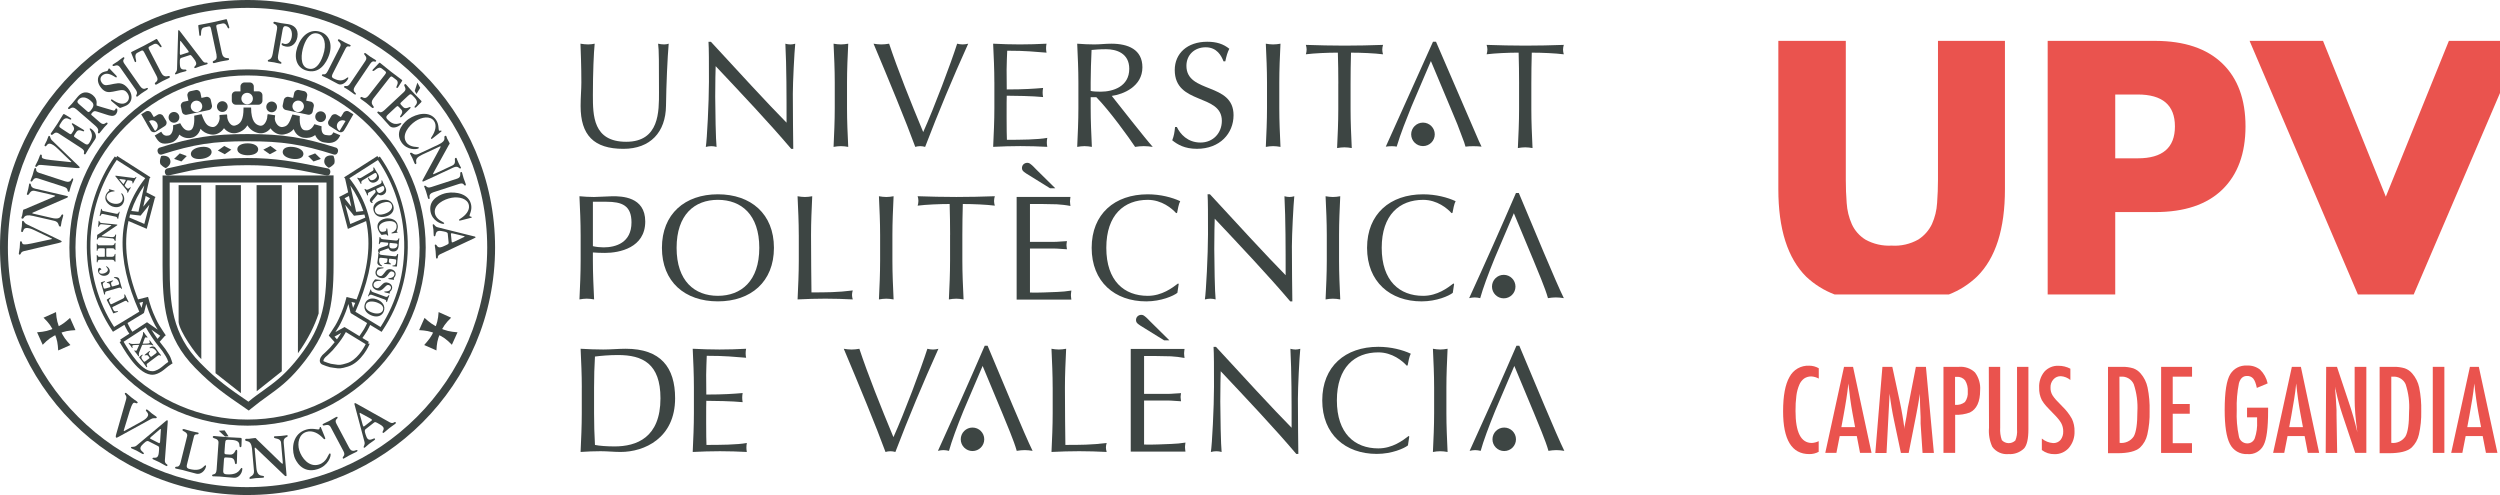 <?xml version="1.0" encoding="UTF-8"?> <svg xmlns="http://www.w3.org/2000/svg" xmlns:xlink="http://www.w3.org/1999/xlink" id="b" viewBox="0 0 1092.3 216.29"><defs><clipPath id="f"><rect width="683.46" height="216.29" style="fill:none;"></rect></clipPath></defs><g id="c"><g style="isolation:isolate;"><g id="d"><g id="e"><g style="mix-blend-mode:hard-light;"><g style="clip-path:url(#f);"><path d="M70.1,71.73c-.62-1.51.32-3.54.32-3.54,1.11-.35,3.18-.13,3.8,1.31.67,1.55,0,2.9-1.79,3.97,0,0-1.13-.4-2.33-1.74" style="fill:#3d4543;"></path><polygon points="123.12 162.22 112.17 170.94 112.11 80.89 123.12 80.89 123.12 162.22" style="fill:#3d4543;"></polygon><path d="M130.17,154.36l.04-73.47h8.92l.09,56.06c-1.73,5.3-4.53,11.08-9.05,17.41" style="fill:#3d4543;"></path><polygon points="94.17 163.05 105.26 171.78 105.26 80.9 94.17 80.9 94.17 163.05" style="fill:#3d4543;"></polygon><path d="M87.96,156.91l-.07-76.01h-9.85v59.83c.38,4.03,7.59,14.27,9.92,16.18" style="fill:#3d4543;"></path><path d="M108.16,183.32c-41.46,0-75.18-33.73-75.18-75.18S66.71,32.96,108.16,32.96s75.18,33.73,75.18,75.18-33.72,75.18-75.18,75.18v2.66c42.92,0,77.84-34.92,77.84-77.84S151.09,30.31,108.16,30.31,30.32,65.23,30.32,108.14s34.92,77.84,77.84,77.84v-2.66h0Z" style="fill:#3d4543;"></path><path d="M108.16,212.84c-57.74,0-104.71-46.96-104.71-104.69S50.43,3.44,108.16,3.44s104.71,46.97,104.71,104.7-46.97,104.7-104.71,104.69v3.45c59.64,0,108.15-48.52,108.15-108.14S167.8,0,108.16,0,0,48.51,0,108.15s48.52,108.14,108.16,108.14v-3.45h0Z" style="fill:#3d4543;"></path><path d="M19.01,138.8c2.36,2.31,3.56,3.9,4.85,6.93,1.15,2.71,1.4,4.45,1.56,7.39l5.35-2.37c-1.98-2.2-3.09-3.55-4.28-6.25-1.33-3-1.81-4.88-2.02-8.15l-5.46,2.46h0Z" style="fill:#3d4543;"></path><path d="M18.66,150.65c2.28-2.38,3.89-3.59,6.93-4.85,2.71-1.13,4.45-1.38,7.39-1.56l-2.37-5.35c-2.19,1.99-3.56,3.07-6.26,4.27-2.98,1.35-4.89,1.79-8.15,2.03l2.46,5.46Z" style="fill:#3d4543;"></path><path d="M197.1,138.8c-2.35,2.31-3.57,3.9-4.85,6.93-1.16,2.71-1.41,4.45-1.56,7.39l-5.35-2.37c1.96-2.22,3.1-3.54,4.28-6.25,1.31-3,1.81-4.88,2.02-8.15l5.47,2.46h0Z" style="fill:#3d4543;"></path><path d="M197.44,150.65c-2.29-2.37-3.88-3.59-6.93-4.85-2.72-1.12-4.45-1.39-7.39-1.56l2.37-5.35c2.18,1.99,3.56,3.05,6.26,4.27,2.98,1.36,4.89,1.78,8.15,2.03l-2.47,5.46h.01Z" style="fill:#3d4543;"></path><path d="M65.97,183.1c1.4-.77,2.09-.07,2.44-.52.26-.33-.04-.48-.43-.78-.53-.41-1.1-.74-1.63-1.15-.53-.42-1-.9-1.54-1.32-.22-.17-.72-.66-1.01-.29-.53.69,1.91,1.43.48,3.27-.25.31-.82.97-2.4,1.85l-7.2,3.96c-.17.1-.45.31-.56.22-.12-.09,0-.44.06-.62l2.51-8.2c.47-1.56.95-2.67,1.4-3.26.64-.82,1.53.35,1.94-.18.27-.33.15-.38-.44-.85-.3-.23-.9-.58-2.09-1.51-.63-.5-1.2-1.08-1.82-1.55-.28-.21-.73-.83-1.1-.36-.11.15.04.45.08.52.61.78.71,1.2.43,2.22l-4.28,15.02c-.31,1.09-.27,1.42-.09,1.58.21.16.39.11.99-.24l14.26-7.82h0Z" style="fill:#3d4543;"></path><path d="M84.68,190.85c.46-1.84,1.86-.54,2.09-1.45.08-.29-.03-.35-.52-.46-.36-.1-.67-.07-2.61-.55-.87-.22-2.18-.64-3.09-.87-.48-.12-.78,0-.84.23-.21.84,2.54.83,2.04,2.88l-2.84,11.41c-.73,2.95-2.16,1.2-2.43,2.32-.03.15.07.3.37.38,1.26.31,2.24.45,2.96.63,1.15.29,2.5.73,5.98,1.6,1.88.46,3.72-1.17,4.2-3.05.11-.46-.04-.57-.12-.59-.87-.22-1.34,3.01-7.02,1.6-1.65-.41-1.34-1.26-.97-2.75l2.82-11.31-.02-.02Z" style="fill:#3d4543;"></path><path d="M98.37,193.75c.12-1.72.21-1.72,3.06-1.53,4.55.32,2.51,3.09,3.61,3.16.54.04.48-.79.48-1.11l.08-2.46c.02-.22-.13-.48-.43-.5-2.08-.15-3.71-.16-5.39-.28-3.6-.26-5.29-.47-6.26-.54-.33-.02-.53.17-.55.39-.07.99,2.65.39,2.49,2.61l-.81,11.61c-.21,3.02-1.91,1.57-1.99,2.7-.01.15.13.29.43.3,1.3.09,2.3.06,3.02.11,1.18.09,2.59.28,6.17.53,1.93.14,3.46-1.8,3.6-3.74.03-.47-.13-.55-.22-.56-.9-.07-.8,3.21-6.64,2.8-1.69-.12-1.54-1.01-1.43-2.54l.22-3.18c.1-1.43.03-1.74,1.11-1.66l1.74.12c2.45.17,1.61,2.75,2.36,2.81.56.04.49-.86.49-1.19l.14-4.43c.02-.67-.24-.64-.41-.65-.46-.04-.7,2.25-2.73,2.1l-1.48-.1c-1.01-.07-1-.25-.93-1.31l.25-3.47h.02Z" style="fill:#3d4543;"></path><path d="M110.97,205.68c.22,2.53-2.08,2.28-1.99,3.27.03.42.49.26.75.23.63-.05,1.26-.21,2.02-.28.82-.07,1.63-.04,2.78-.14.3-.02.89-.06.86-.4-.1-1.15-2.97.78-3.38-3.97l-.74-8.42c-.02-.22.01-.39.15-.41.12,0,.27.11.45.3l12.45,11.88c.17.19.3.32.63.29.29-.02.27-.22.22-.77l-1.22-13.89c-.22-2.61,1.82-2.18,1.76-2.93,0-.07-.02-.32-.47-.29-.21.02-1.03.19-2.51.32-1.62.14-2.32.1-2.69.14-.31.03-.36.28-.34.46.08.81,2.9.12,3.1,2.37l.72,8.25c.06.62.04.92-.1.94-.15,0-.46-.27-.79-.58l-10.41-10.1c-.47-.43-.2-.63-.95-.56-1.24.11-1.85.26-2.46.32-.45.04-.88-.02-1.33.02-.29.02-.39.23-.36.46.1,1.19,2.6-.65,3.01,4.1l.83,9.41v-.02Z" style="fill:#3d4543;"></path><path d="M140.18,186.64c-.04-.12-.2-.09-.32-.06-.32.1-.1.89-.53,1.02-.68.21-2.86-.71-5.59.12-5.69,1.74-6.41,7.7-5.19,11.69.57,1.88,3.45,7.65,10.06,5.62,4.82-1.46,6.11-5.79,5.81-6.74-.04-.14-.28-.19-.4-.16-.59.18-1.17,3.77-4.67,4.83-4.32,1.32-7.56-2.84-8.59-6.19-.97-3.18-.16-7.08,3.16-8.08,2.62-.8,5.24.66,7.07,2.59.26.26.57.71.92.61.39-.12.13-.64.04-.87l-1.79-4.39h.02Z" style="fill:#3d4543;"></path><path d="M146.99,185.15c-1.11-2.08.87-2.13.47-2.88-.15-.26-.27-.25-.89.08-1.19.63-1.89,1.12-2.64,1.52-.73.38-1.59.72-2.41,1.16-.19.1-.75.31-.54.69.41.77,2.44-1.1,3.5.9l5.6,10.54c1.11,2.08-.7,2.31-.29,3.07.06.11.18.24.37.14.54-.28,1.39-.85,2.29-1.32,1.63-.86,2.44-1.19,3.22-1.59.48-.26.62-.45.49-.69-.37-.7-2.17,1.55-3.61-1.15l-5.56-10.47h0Z" style="fill:#3d4543;"></path><path d="M11.81,98.04c-1.41-.68-1.2-1.48-1.77-1.54-.42-.05-.38.24-.42.66-.05.56-.01,1.12-.07,1.68-.06.58-.21,1.12-.27,1.7-.03.24-.16.81.32.86.87.08.15-2.01,2.48-1.78.4.04,1.26.16,2.87.93l7.27,3.48c.17.07.52.19.5.31-.01.12-.37.19-.55.23l-8.25,1.78c-1.57.35-2.76.49-3.51.41-1.04-.11-.55-1.26-1.22-1.33-.42-.04-.41.06-.47.7-.03.32.01.91-.12,2.18-.07.67-.24,1.34-.31,1.99-.02.3-.28.89.31.95.18.02.35-.22.38-.28.34-.79.63-1.04,1.64-1.29l14.95-3.5c1.08-.25,1.34-.43,1.36-.62.02-.22-.11-.33-.74-.62l-14.39-6.9h.01Z" style="fill:#3d4543;"></path><path d="M23.63,96.45c2.47.57,1.6,2.33,2.58,2.55.41.09.38-.32.43-.53.12-.53.14-1.07.28-1.69.16-.67.41-1.31.63-2.26.06-.25.19-.73-.15-.81-1.14-.26-.07,2.6-4.72,1.52l-8.24-1.9c-.21-.04-.38-.12-.35-.24.03-.1.17-.18.4-.27l14.74-6.41c.23-.09.39-.16.46-.42.05-.24-.14-.28-.68-.41l-13.58-3.13c-2.54-.59-1.58-2.1-2.31-2.27-.07-.02-.32-.07-.4.3-.04.17-.1.87-.38,2.09-.31,1.34-.54,1.88-.61,2.18-.05.26.18.37.35.41.8.18.91-2.28,3.11-1.77l8.07,1.87c.61.13.89.24.86.36-.03.12-.37.28-.77.45l-12.48,5.32c-.54.24-.66-.02-.8.6-.23,1.03-.26,1.55-.37,2.05-.09.36-.26.69-.35,1.06-.05.24.12.38.34.43,1.16.27.09-2.27,4.74-1.19l9.21,2.12h-.01Z" style="fill:#3d4543;"></path><path d="M17.22,75.57c-2.24-.73-.93-1.87-1.73-2.13-.28-.09-.36-.01-.55.56-.35,1.07-.48,1.79-.7,2.47-.21.66-.55,1.37-.79,2.1-.06.17-.28.62.12.75.83.27.86-2.08,3.02-1.38l11.35,3.69c2.24.73,1.18,1.89,2.01,2.16.12.04.3.05.35-.12.16-.49.33-1.34.6-2.15.48-1.48.8-2.14,1.03-2.84.13-.43.1-.64-.16-.72-.76-.25-.35,2.22-3.26,1.28l-11.28-3.67h-.01Z" style="fill:#3d4543;"></path><path d="M22.82,61.43c-1.12-1.08-.68-1.78-1.2-2.02-.39-.17-.43.11-.6.5-.22.5-.36,1.06-.59,1.56-.23.53-.55,1-.78,1.52-.1.22-.4.72.04.91.79.35.77-1.85,2.9-.9.36.16,1.14.55,2.42,1.77l5.79,5.56c.13.12.42.34.36.44-.05.11-.4.06-.58.04l-8.37-.89c-1.58-.16-2.76-.4-3.44-.7-.95-.42-.12-1.36-.74-1.64-.39-.17-.4-.07-.66.52-.13.29-.27.86-.79,2.02-.27.62-.64,1.2-.91,1.79-.12.27-.55.75,0,1,.16.07.4-.11.45-.15.56-.64.92-.78,1.94-.7l15.23,1.36c1.1.1,1.4.02,1.49-.16.09-.21,0-.35-.51-.82l-11.45-11.02h0Z" style="fill:#3d4543;"></path><path d="M27.01,56.27c-1.45-.93-1.42-1.01-.11-3.03,2.09-3.22,3.68-.33,4.19-1.12.25-.39-.49-.75-.78-.91l-2.11-1.28c-.18-.12-.47-.14-.62.08-.95,1.46-1.61,2.67-2.38,3.86-1.66,2.55-2.53,3.7-2.97,4.38-.15.24-.07.47.12.6.84.54,1.39-1.78,3.27-.56l9.76,6.34c2.54,1.65.59,2.19,1.55,2.81.13.09.3.05.44-.16.59-.92.97-1.67,1.31-2.19.54-.83,1.28-1.78,2.92-4.32.89-1.37-.18-3.46-1.81-4.52-.39-.26-.53-.18-.57-.11-.43.63,2.46,2.17-.22,6.31-.78,1.2-1.49.65-2.78-.19l-2.67-1.73c-1.21-.79-1.5-.89-1-1.65l.8-1.23c1.12-1.73,3.04.17,3.38-.36.26-.4-.56-.79-.84-.95l-3.79-2.29c-.57-.35-.65-.14-.72-.02-.22.33,1.66,1.63.74,3.06l-.68,1.05c-.47.72-.61.62-1.51.04l-2.91-1.89v-.02Z" style="fill:#3d4543;"></path><path d="M51.77,46.71c.46.39.58.56,1.05.35,1.09-.49,2.25-.69,3.18-1.47,2-1.67,1.98-4.54-.12-7.04-2.03-2.42-3.72-2.39-6.1-1.92-2.98.59-4.02,1.04-5.1-.23-1.07-1.28-.99-2.58,0-3.42,2.62-2.2,5.82,1.15,6.17.86.34-.28.19-.55-.19-.94l-2.31-2.41c-.4-.41-.59-.74-.82-.55-.2.16-.33.79-.52.96-.46.38-1.72.18-2.97,1.23-1.78,1.49-1.66,4.12.18,6.3,1.67,2,3.19,1.99,5.11,1.62,3.59-.71,4.75-1.26,6.1.35,1.28,1.52,1.14,3.21-.05,4.21-1.69,1.42-4.08.47-6.11-.94-.26-.2-.44-.34-.69-.14-.38.32.23.74.51.97l2.65,2.21h.02Z" style="fill:#3d4543;"></path><path d="M54.37,27.89c-1.35-1.93.38-2.06-.1-2.75-.17-.24-.28-.23-.77.12-.93.65-1.46,1.14-2.04,1.55-.58.4-1.27.76-1.9,1.21-.14.1-.6.32-.35.67.5.71,1.94-1.14,3.24.71l6.84,9.77c1.35,1.93-.19,2.22.31,2.94.07.1.21.22.35.12.43-.3,1.07-.87,1.77-1.36,1.26-.89,1.93-1.23,2.53-1.66.38-.26.47-.45.31-.67-.46-.65-1.62,1.56-3.38-.94l-6.8-9.71h0Z" style="fill:#3d4543;"></path><path d="M123.52,12.84c.2-1.1.6-1.54,1.48-1.38,3.03.53,2.58,4.14,2.45,4.77-.13.64-.79,3.37-3.16,2.95-.43-.08-.74-.28-.9-.31-.24-.04-.33.24-.36.42-.02.1-.03.73,1.89,1.06,2.33.41,4.48-1.13,5.02-4.19.63-3.57-1.59-5.23-4.1-5.62-1.4-.22-2.8-.39-3.08-.44-1.48-.26-2.54-.55-2.68-.57-.47-.09-.61.22-.63.37-.16.91,2.05.26,1.59,2.86l-1.9,10.77c-.53,3.05-2.01,2.24-2.13,2.95-.08.41.29.43.35.44.11.02,1.64.19,2.42.33.43.08,1.28.33,2.65.57.27.05.46.13.53-.28.15-.86-1.99-.28-1.45-3.33l2-11.36h.01Z" style="fill:#3d4543;"></path><path d="M140.04,13.93c-4.51-1.51-8.34,1.52-10.12,6.66-1.64,4.77-.19,8.82,3.58,10.12,6,2.06,9.13-3.3,10.26-6.59,1.72-4.98-.04-8.98-3.73-10.2M141.13,24.24c-1.34,3.9-3.48,6.69-6.74,5.64-3.38-1.09-2.88-6.41-1.7-9.84,1.18-3.41,3.23-6.32,6.43-5.3,2.44.79,3.8,4.31,2.01,9.5" style="fill:#3d4543; fill-rule:evenodd;"></path><path d="M151.03,21.13c.85-1.68,1.69-.22,2.12-1.06.14-.27.06-.33-.31-.53-.29-.14-.54-.16-2.05-.93-.68-.35-1.66-.96-2.37-1.32-.37-.19-.66-.11-.76.09-.4.78,1.91,1.2.95,3.08l-5.34,10.48c-1.38,2.71-2.11.82-2.63,1.84-.06.13-.02.3.21.41.97.5,1.76.79,2.31,1.07.89.45,1.91,1.08,4.6,2.46,1.45.74,3.42-.55,4.31-2.28.21-.42.12-.55.05-.59-.67-.34-1.9,2.68-6.3.45-1.28-.65-.8-1.41-.1-2.78l5.3-10.39h0Z" style="fill:#3d4543;"></path><path d="M161.77,27.85c1.32-1.96,2.05-.38,2.53-1.09.16-.24.11-.35-.39-.68-.94-.63-1.59-.95-2.18-1.35-.57-.39-1.16-.9-1.8-1.34-.15-.1-.52-.44-.76-.09-.48.72,1.77,1.4.5,3.28l-6.67,9.89c-1.32,1.96-2.15.62-2.64,1.34-.07.1-.13.27.02.37.43.29,1.2.68,1.9,1.17,1.29.86,1.85,1.36,2.45,1.78.38.26.59.27.73.04.45-.66-2.03-.96-.33-3.5l6.63-9.83h0Z" style="fill:#3d4543;"></path><path d="M161.03,41.75c-1.83,2.33-2.86,0-3.46.77-.33.43-.05.62.23.84.63.49,1.21.81,2.26,1.64,1.05.82,1.5,1.3,2.13,1.79.45.36.72.66,1.09.19.43-.55-2.02-1.55-.14-3.96l6.92-8.86c.73-.94.97-.92,1.61-.41l1.34,1.03c1.86,1.33-.34,3.12.29,3.61.41.32.84-.58.99-.84l1.23-1.94c.14-.21.35-.48.12-.66-1.46-1.14-2.57-1.89-4.86-3.67-2.28-1.79-3.27-2.68-4.73-3.82-.23-.19-.45.09-.62.27l-2.27,2.39c-.22.23-.66.59-.33.84.71.56,2.24-2.38,4.01-.99l1.31,1.02c.64.5.72.72,0,1.66l-7.1,9.09h-.02Z" style="fill:#3d4543;"></path><path d="M178.15,41.98c1.26-1.17,1.33-1.12,2.97.63,2.62,2.81-.57,3.66.07,4.34.31.34.84-.29,1.07-.53l1.74-1.73c.17-.15.25-.43.07-.62-1.2-1.28-2.2-2.21-3.16-3.25-2.07-2.23-2.98-3.34-3.53-3.94-.19-.2-.44-.18-.61-.03-.73.68,1.39,1.78-.25,3.31l-8.51,7.93c-2.22,2.07-2.27.04-3.1.83-.11.1-.12.27.06.46.74.8,1.38,1.35,1.8,1.8.68.72,1.42,1.66,3.48,3.88,1.12,1.19,3.41.66,4.82-.66.35-.32.3-.47.25-.53-.51-.55-2.7,1.87-6.07-1.74-.98-1.04-.27-1.6.86-2.65l2.33-2.17c1.05-.98,1.22-1.25,1.84-.57l1,1.08c1.41,1.51-.89,2.9-.46,3.37.33.35.9-.35,1.12-.58l3.15-3.12c.48-.47.29-.6.19-.7-.27-.29-1.98,1.23-3.15-.02l-.86-.92c-.58-.62-.45-.74.33-1.47l2.54-2.38v-.02Z" style="fill:#3d4543;"></path><path d="M192.87,57.4c.1-.07.04-.2,0-.28-.15-.23-.84.21-1.06-.1-.33-.49.07-2.61-1.28-4.61-2.8-4.15-8.5-2.78-11.97-.44-1.63,1.1-6.4,5.4-3.14,10.23,2.37,3.51,6.66,3.16,7.48,2.61.13-.09.13-.31.08-.38-.29-.43-3.75.27-5.47-2.29-2.12-3.15,1.06-7.22,3.97-9.18,2.76-1.86,6.55-2.47,8.18-.05,1.29,1.91.48,4.57-.95,6.73-.19.3-.54.7-.36.97.19.28.61-.1.81-.27l3.72-2.93h0Z" style="fill:#3d4543;"></path><path d="M182.92,67.21c-2.3,1.07-2.7-.85-3.6-.43-.38.18-.1.49,0,.69.23.49.54.94.81,1.51.3.64.5,1.29.9,2.17.11.23.3.7.61.55,1.06-.49-1.54-2.09,2.77-4.1l7.67-3.57c.2-.1.38-.13.43-.02.04.09-.02.25-.14.46l-7.68,14.13c-.12.21-.21.36-.1.62.1.21.28.13.78-.1l12.64-5.89c2.36-1.1,2.54.68,3.21.36.07-.03.29-.14.14-.48-.08-.16-.47-.75-.99-1.88-.58-1.24-.74-1.81-.87-2.1-.11-.24-.36-.18-.52-.11-.75.35.69,2.36-1.36,3.31l-7.51,3.5c-.56.26-.85.35-.9.24-.05-.11.12-.45.33-.83l6.55-11.88c.27-.52.54-.38.27-.96-.45-.95-.76-1.38-.98-1.85-.16-.34-.22-.71-.38-1.05-.1-.22-.33-.22-.53-.13-1.08.5,1.33,1.84-3,3.86l-8.56,3.99h.02Z" style="fill:#3d4543;"></path><path d="M200.66,80.33c2.25-.73,1.85.97,2.66.7.29-.09.3-.2.12-.77-.35-1.08-.67-1.73-.89-2.41-.21-.67-.36-1.43-.6-2.17-.05-.17-.14-.67-.54-.54-.83.27.52,2.19-1.62,2.89l-11.35,3.69c-2.25.73-2.07-.83-2.9-.56-.12.04-.27.13-.21.3.16.49.52,1.28.78,2.08.48,1.48.61,2.21.84,2.91.14.43.29.57.56.49.75-.25-1.01-2.01,1.88-2.95l11.28-3.67h0Z" style="fill:#3d4543;"></path><path d="M205.98,95.11c.13-.02.13-.16.11-.26-.05-.27-.86-.15-.93-.53-.1-.59,1.13-2.36.71-4.73-.87-4.93-6.63-6-10.75-5.27-1.93.34-8.04,2.33-7.03,8.06.73,4.17,4.79,5.6,5.77,5.42.15-.03.24-.22.22-.32-.09-.51-3.53-1.28-4.06-4.31-.66-3.74,3.91-6.16,7.36-6.77,3.28-.58,6.99.4,7.5,3.29.41,2.27-1.43,4.37-3.6,5.76-.29.2-.78.42-.72.74.05.33.61.15.84.09l4.59-1.17h-.01Z" style="fill:#3d4543;"></path><path d="M63.68,157.74c-.64.49-.67.46-1.43-.55-1.22-1.61.35-1.77.06-2.17-.14-.19-.42.08-.54.18l-.89.72c-.08.06-.13.19-.05.3.56.73,1.03,1.28,1.47,1.87.96,1.28,1.37,1.9,1.63,2.25.09.11.21.12.3.06.37-.28-.64-1,.2-1.63l4.34-3.26c1.13-.86,1.1.16,1.53-.17.05-.05.07-.13-.02-.24-.35-.46-.64-.77-.84-1.03-.32-.41-.65-.95-1.61-2.21-.52-.69-1.64-.61-2.37-.06-.17.14-.15.22-.13.25.24.32,1.37-.72,2.92,1.35.46.61.1.82-.48,1.25l-1.18.89c-.54.41-.63.52-.91.14l-.47-.62c-.66-.87.5-1.37.3-1.64-.15-.2-.44.1-.56.2l-1.6,1.3c-.25.2-.16.27-.11.33.12.16.99-.45,1.53.27l.4.53c.27.35.21.4-.19.7l-1.3.98h0Z" style="fill:#3d4543;"></path><path d="M65.67,150.61c.76-.02,1.09.47,1.3.31.13-.1.01-.2-.13-.37-.2-.27-.44-.52-.64-.79-.18-.23-.32-.5-.63-.9-.12-.16-.2-.19-.27-.14-.32.25.49.81,0,1.18-.13.1-.44.18-.86.2l-1.52.07c-.35.02-.55.04-.57,0-.02-.04.06-.22.16-.5l.63-1.65c.1-.27.18-.45.38-.6.35-.27.57.29.85.08.15-.12.04-.22-.05-.35-.19-.25-.42-.52-.75-.92-.31-.39-.42-.63-.56-.82-.26-.34-.35-.41-.47-.33-.21.15.19.52-.27,1.69l-1.07,2.8c-.12.31-.16.48-.3.58-.1.08-.37.06-.66.07l-2.16.07c-1.34.05-1.57-.61-1.79-.46-.1.08-.11.16,0,.3.31.41.53.63.72.88.18.23.32.5.61.9.04.02.11.18.28.05.23-.16-.36-.72.04-1.02.16-.12.35-.17.93-.19l1.49-.05c.14,0,.32-.04.36.02s0,.18-.05.28l-.83,1.87c-.06.14-.15.28-.23.34-.33.25-.66-.26-.88-.08-.05.04-.12.08.02.26.17.22.36.39.83,1.03.47.63.65.93.8,1.14.11.15.18.15.27.1.34-.27-.4-.4.39-2.31l.84-2.03c.09-.22.22-.58.3-.64.07-.05.32-.04.55-.05l2.95-.04h-.01Z" style="fill:#3d4543;"></path><path d="M97.14,44.22c1.3,0,2.34,1.05,2.34,2.35s-1.04,2.35-2.34,2.35-2.35-1.05-2.35-2.35,1.06-2.35,2.35-2.35" style="fill:#3d4543;"></path><path d="M76.01,48.92c1.29,0,2.35,1.05,2.35,2.35s-1.05,2.35-2.35,2.35-2.35-1.05-2.35-2.35,1.05-2.35,2.35-2.35" style="fill:#3d4543;"></path><path d="M145.61,57.81c-.57,1.35-1.17,1.55-3.4,1.16-1.85-.33-1.81-2.77-1.71-3.8l-3.13-.91c-1.34,2.68-2.93,2.83-4.17,2.66-2.25-.31-2.36-4.04-2.23-6.24l-3.21-.65c-1.56,4.41-2.26,5.09-4.22,5.45-1.09.2-1.93-.5-2.33-.94-.68-.75-1.09-1.76-1.15-2.72.08-.48.14-.96.16-1.45l-3.26-.5c-.15.55-.22,1.12-.23,1.7-.28,1.29-.89,2.41-1.65,2.97-.53.39-1.08.49-1.73.32-1.57-.41-3.64-1.68-3.64-7.87h-3.32c0,.19.01.37.01.55h-.01c0,4.45-1.09,6.64-3.63,7.31-.66.17-1.25.03-1.83-.43-.8-.64-1.41-1.79-1.63-2.98,0-.48-.03-.97-.12-1.44l-3.28.25c-.02.46.01.93.08,1.39-.08,1.15-.57,2.34-1.34,3.1-.63.63-1.32.88-2.06.74-2-.37-2.97-1.27-4.51-5.6l-3.21.66c.13,2.29.06,6.18-2.03,6.46-1.16.16-2.55-.09-4.09-3.16l-3.13.91c.22,2.11-.6,4.13-1.79,4.43-1.41.35-2.43-.03-3.08-1.16l-.29-.48-2.85,1.68.27.46c1.52,2.62,2.67,3.74,6.75,2.71,1.83-.45,3.06-1.85,3.73-3.58,1.42,1.23,3.07,1.73,4.93,1.47,1.64-.22,3.44-1.17,4.35-3.99,1.08,1.28,2.43,2.09,4.35,2.44,1.82.34,3.6-.25,5.01-1.65.32-.33.62-.68.88-1.07.3.38.64.71,1,1,1.4,1.11,3.08,1.48,4.74,1.04,2.2-.58,3.6-1.82,4.51-3.28,1.01,1.67,2.48,2.77,4.38,3.28,1.63.44,3.21.14,4.55-.85.42-.31.8-.69,1.15-1.12.17.24.36.48.56.7,1.47,1.6,3.43,2.31,5.37,1.95,1.93-.35,3.21-1.14,4.19-2.32,1.04,2.8,3.04,3.59,4.43,3.78,1.46.2,3.29.06,4.96-1.18.72,1.73,2.07,2.9,3.92,3.22,1.73.31,5.31.94,7.03-3.14,0,0-3.05-1.28-3.05-1.28Z" style="fill:#3d4543;"></path><path d="M118.69,44.36c1.29,0,2.34,1.05,2.34,2.35s-1.05,2.35-2.34,2.35-2.35-1.05-2.35-2.35,1.05-2.35,2.35-2.35" style="fill:#3d4543;"></path><path d="M140.09,48.64c1.3,0,2.35,1.05,2.35,2.35s-1.05,2.35-2.35,2.35-2.35-1.05-2.35-2.35,1.05-2.35,2.35-2.35" style="fill:#3d4543;"></path><polygon points="76.06 69.42 78.55 67.02 81.61 68.18 79.26 70.55 76.06 69.42" style="fill:#3d4543;"></polygon><path d="M70.55,67.54c14.18-4.53,22.62-5.84,37.66-5.82,15.18,0,23.65,1.32,37.77,5.82,0,0,1.17.31,1.62-1.09s-.66-1.9-.66-1.9c-14.31-4.56-23.35-5.95-38.71-5.97-15.23-.02-24.25,1.38-38.62,5.97,0,0-1.13.49-.69,1.88.44,1.4,1.64,1.11,1.64,1.11" style="fill:#3d4543;"></path><path d="M73.57,76.69c1.29-.27,2.6-.57,4-.89,7.02-1.61,15.77-3.62,30.49-3.63,12.18-.01,20.44,1.65,30.9,3.75l3.87.78s1.19.18,1.46-1.24c.29-1.41-.86-1.83-.86-1.83l-3.86-.78c-10.63-2.14-19.03-3.82-31.53-3.81-15.06.01-24,2.06-31.18,3.71-1.38.32-2.68.61-3.94.88,0,0-1.14.44-.85,1.83.29,1.4,1.49,1.23,1.49,1.23" style="fill:#3d4543;"></path><polygon points="95.18 65.79 97.96 63.77 101.06 65.4 98.21 67.39 95.18 65.79" style="fill:#3d4543;"></polygon><path d="M146,71.59c.62-1.51-.32-3.54-.32-3.54-1.11-.34-3.27-.16-3.8,1.31-.58,1.6,0,2.9,1.79,3.97,0,0,1.13-.4,2.32-1.74" style="fill:#3d4543;"></path><polygon points="140.18 69.42 137.69 67.02 134.63 68.18 136.98 70.55 140.18 69.42" style="fill:#3d4543;"></polygon><polygon points="120.92 65.79 118.14 63.77 115.04 65.4 117.89 67.39 120.92 65.79" style="fill:#3d4543;"></polygon><path d="M132.55,67.53c.26-1.65-1.57-2.88-4.06-3.27-2.48-.39-4.68.19-4.95,1.85-.26,1.65,1.5,2.86,3.98,3.26,2.49.39,4.77-.18,5.02-1.83" style="fill:#3d4543;"></path><path d="M163.47,75.76c.47-.29.77-.27,1,.13.83,1.38-.66,2.38-.93,2.53-.28.15-1.52.79-2.16-.29-.12-.2-.14-.39-.19-.46-.05-.1-.19-.04-.27,0-.04.03-.27.22.25,1.1.63,1.06,1.93,1.41,3.24.62,1.52-.92,1.39-2.34.68-3.46-.39-.63-.8-1.24-.87-1.36-.41-.68-.66-1.19-.7-1.25-.12-.21-.29-.16-.35-.13-.39.23.6.9-.52,1.57l-4.62,2.77c-1.31.79-1.51-.06-1.81.12-.18.11-.06.25-.04.28.04.05.48.71.7,1.06.12.19.31.62.68,1.23.08.13.11.23.28.12.37-.22-.56-.88.75-1.66l4.87-2.93h.01Z" style="fill:#3d4543;"></path><path d="M173.3,101.7c.19-.03.46-.06.44-.22-.02-.17-.36-.14-.39-.37-.04-.27.63-1.25.42-2.67-.36-2.59-3.19-3.27-5.23-2.98-.96.14-3.99,1.03-3.57,4.04.16,1.12.87,2.18,1.64,3.06.07.09.14.09.33.06.18-.02.51-.1,1.01-.17,1.55-.22,1,.59,1.52.51.12-.02.16-.09.15-.14-.05-.36-.15-.71-.2-1.09-.07-.49-.09-.97-.16-1.45-.02-.17.02-.52-.33-.47-.46.07.54,1.17-1.35,1.44-.7.1-1.73.21-1.98-1.63-.24-1.66,1.87-2.69,3.53-2.93,3.07-.44,4,.81,4.13,1.77.37,2.7-2.26,3.07-2.24,3.3.03.19.09.25.26.23l2.02-.29h0Z" style="fill:#3d4543;"></path><path d="M172.32,113.26c.84.08.84.13.72,1.37-.21,1.99-1.55,1.04-1.59,1.52-.03.24.38.23.53.23l1.21.09c.11,0,.24-.05.25-.19.1-.91.12-1.62.2-2.36.16-1.58.29-2.31.33-2.73,0-.14-.07-.24-.18-.25-.48-.05-.22,1.16-1.32,1.04l-5.7-.6c-1.48-.16-.75-.87-1.31-.93-.07,0-.13.05-.15.18-.06.57-.06,1.01-.09,1.33-.05.51-.16,1.13-.33,2.7-.09.84.84,1.56,1.8,1.65.23.03.27-.04.28-.09.04-.39-1.58-.41-1.31-2.97.09-.74.52-.65,1.27-.57l1.56.16c.71.08.86.05.81.52l-.08.77c-.11,1.07-1.37.64-1.41.97-.02.25.42.23.58.24l2.18.16c.33.02.32-.1.33-.17.02-.21-1.1-.35-1.01-1.24l.07-.65c.05-.44.13-.44.66-.38l1.71.18v.02Z" style="fill:#3d4543;"></path><path d="M165.39,116.83c-.3,0-.4-.04-.51.21-.28.55-.66,1.02-.78,1.63-.27,1.34.62,2.47,2.2,2.79,1.52.3,2.17-.28,2.94-1.25.98-1.23,1.24-1.76,2.05-1.6.81.15,1.17.7,1.04,1.37-.34,1.76-2.61,1.47-2.65,1.7-.05.22.1.28.36.31l1.63.21c.29.04.46.1.49-.05.02-.13-.12-.43-.1-.56.06-.31.61-.64.78-1.48.23-1.19-.62-2.2-2-2.47-1.26-.25-1.85.26-2.47,1.05-1.18,1.47-1.45,2.09-2.47,1.88-.96-.19-1.42-.91-1.26-1.7.21-1.13,1.43-1.54,2.65-1.65.16-.01.27-.01.3-.17.05-.26-.32-.22-.49-.22,0,0-1.71,0-1.71,0Z" style="fill:#3d4543;"></path><path d="M164.26,122.07c-.3-.05-.39-.08-.54.14-.34.52-.78.94-.97,1.54-.42,1.29.32,2.53,1.84,3.04,1.48.47,2.2-.02,3.09-.89,1.11-1.1,1.44-1.59,2.22-1.34s1.08.83.87,1.49c-.56,1.7-2.76,1.14-2.84,1.36-.07.22.06.29.32.36l1.59.4c.27.07.44.15.49,0,.04-.13-.07-.44-.03-.56.1-.29.69-.56.95-1.37.38-1.15-.35-2.26-1.68-2.7-1.22-.4-1.87.04-2.58.75-1.34,1.31-1.7,1.88-2.69,1.56-.92-.3-1.29-1.08-1.05-1.85.36-1.09,1.62-1.36,2.84-1.31.16,0,.27.02.32-.13.09-.24-.28-.26-.46-.28,0,0-1.69-.21-1.69-.21Z" style="fill:#3d4543;"></path><path d="M168.08,130.87c1.09.39.41.98.8,1.12.14.05.18,0,.29-.29.2-.55.29-.91.41-1.27.12-.34.3-.7.45-1.08.03-.09.16-.32-.04-.39-.41-.15-.48,1.07-1.53.69l-5.52-2.01c-1.1-.4-.54-.99-.94-1.14-.05-.01-.15-.03-.18.06-.09.25-.2.69-.35,1.11-.28.76-.45,1.11-.59,1.46-.08.23-.06.33.06.38.37.14.24-1.15,1.66-.63l5.49,1.99h-.01Z" style="fill:#3d4543;"></path><path d="M164.57,130.76c-2.34-.85-4.37-.1-5.08,1.86-1.12,3.1,1.47,4.73,3.09,5.31,2.44.89,4.45-.02,5.12-1.93.82-2.34-.61-4.32-3.12-5.24M167.31,135.53c-.43,1.25-2.2,1.96-4.74,1.04-1.91-.7-3.25-1.81-2.68-3.49.6-1.76,3.23-1.5,4.9-.89s3.08,1.68,2.52,3.34" style="fill:#3d4543; fill-rule:evenodd;"></path><path d="M75.02,157.61c-.32-.96-.55-1.65-1.24-2.76-1.2-1.96-1.61-2.53-3.64-5.06-.12-.15-.25-.31-.37-.47l2-2.24.2-.24.47-.3-.08-.12h0v-.02s-1.03-1.54-1.03-1.54c-1.23-1.85-2.21-3.32-3.29-5.69-1.69-3.63-2.37-5.75-3.34-9.4h-.04v-.05s-1.26.32-1.26.32l-3.09.77c-4.99-12.78-6.38-24.13-4.17-34.25l7.14,3.06.83.36.23-.88,3.33-12.64.3-.38-.18-.09h-.03s-.64-.34-.64-.34l-3.14-1.63,1.34-6.02.43-.54-.73-.47-13.81-8.84-.42.66-.64-.45c-7.52,10.61-11.85,23.84-12.2,37.26-.36,13.99,3.44,27.38,11,38.72l.41.62.64-.39,4.36-2.65c.3.64.87,1.85,1.37,2.69.22.38.52.81.79,1.18l-4.01,2.6.43.66-.67.4.44.75c2.73,4.61,9.11,15.4,15.52,13.26,1.88-.63,3.07-1.62,4.22-2.58.72-.6,1.47-1.22,2.41-1.78l.54-.32-.21-.6-.19-.57h.02ZM68.81,148.05c-.89-1.24-1.82-2.64-2.66-4.02l3.86,2.68-1.2,1.35h0ZM62.51,131.89l-.67,2.65c-.33-.75-.64-1.5-.95-2.25l1.62-.41h0ZM63.06,97.84l-6.55-2.81c.12-.45.23-.91.37-1.35l4.13.48.43.05.27-.34,3.55-4.42-2.2,8.38h0ZM57.36,92.17c1.32-3.92,3.21-7.64,5.7-11.18l-2.56,11.54-3.13-.36h0ZM65.56,86.61l-2.96,3.69,1.04-4.68,1.92.99ZM49.85,142.84c-7.11-10.93-10.68-23.77-10.33-37.17.33-12.86,4.41-25.53,11.49-35.78l12.45,7.96c-12.29,15.62-13.14,34.72-2.61,58.32l-10.99,6.67h0ZM55.72,141.12l6.53-3.96.59-.37-.04-.07.1.02,1-3.96c.7,2.36,1.42,4.28,2.71,7.07.79,1.71,1.51,2.95,2.3,4.19l-4.46-3.09-.03.05-.13-.24-.72.46-5.73,3.73c-.26-.35-.55-.78-.76-1.12-.5-.85-1.12-2.16-1.37-2.7M71.47,159.71c-1.14.94-2.12,1.76-3.72,2.29-5.22,1.74-11.37-8.66-13.68-12.58l-.06-.1,9.71-6.32c1.5,2.68,3.52,5.73,5.2,7.8,1.99,2.48,2.36,2.98,3.52,4.88.6.97.78,1.53,1.09,2.45-.78.52-1.44,1.05-2.07,1.58M178.15,105.64c-.35-13.42-4.68-26.65-12.2-37.26l-.64.45-.42-.66-13.81,8.84-.74.47.44.54,1.34,6.02-3.14,1.63-.63.33h-.04v.02l-.17.09.29.37,3.33,12.65.23.88.84-.36,7.13-3.06c2.22,10.12.82,21.47-4.16,34.25l-3.09-.77-1.27-.32v.05h-.03c-.98,3.66-1.65,5.77-3.34,9.4-1.11,2.4-2.05,3.81-3.35,5.76l-1.06,1.6.07.05-.06.04.66.73,1.89,2.12c-.1.13-.21.26-.31.39-1.6,1.98-1.97,2.33-3.17,3.48l-.96.91c-1.39,1.07-2.19,2.47-2.04,3.58.09.67.51,1.2,1.17,1.46,1.59.64,2.03.76,2.42.86.22.06.39.1.77.25l.08.03h.09s1.6.25,1.6.25c2.52.38,2.97.4,6.11-.54,5.93-1.78,9.44-9.49,9.53-10l-.77-.13.41-.67-2.81-1.71c.58-.82,1.43-2.05,2.01-3.02.51-.83,1.07-2.05,1.37-2.69l4.36,2.65.64.39.42-.62c7.56-11.34,11.36-24.73,11-38.72M152.46,85.63l1.04,4.69-2.96-3.69,1.92-1h0ZM153.04,81.02c2.48,3.54,4.38,7.26,5.7,11.17l-3.13.37-2.56-11.54h0ZM153.04,97.87l-2.21-8.38,3.56,4.43.27.34.43-.05,4.13-.48c.13.44.25.89.37,1.35l-6.55,2.81v-.02ZM155.21,132.33c-.3.74-.62,1.49-.95,2.24l-.67-2.65,1.62.41h0ZM146.15,147.08l2.92-1.61c-.65,1.09-1.24,1.95-1.86,2.79l-1.05-1.18h0ZM159.77,150.36c-.92,1.94-3.95,7.05-8.22,8.33-2.92.88-3.11.85-5.42.49l-1.55-.23c-.39-.15-.61-.21-.83-.26-.35-.1-.75-.21-2.25-.8-.18-.08-.19-.15-.2-.22-.06-.46.49-1.41,1.49-2.16l.04-.02.04-.03.97-.93c1.23-1.17,1.65-1.56,3.31-3.63,1.47-1.83,2.51-3.19,3.96-5.82l8.67,5.3v-.02ZM159.03,143.84c-.58.95-1.45,2.2-2.01,3.01l-5.79-3.54-.66-.4-.02-.04h-.04v.02l-3.97,2.19c1.06-1.6,1.96-3.04,2.96-5.21,1.29-2.79,2.01-4.71,2.71-7.06l1,3.96.1-.02-.04.07.59.37,6.53,3.96c-.24.54-.85,1.86-1.36,2.7M166.26,142.87l-10.99-6.67c10.53-23.6,9.68-42.69-2.61-58.32l12.45-7.96c7.07,10.25,11.15,22.92,11.49,35.78.35,13.4-3.23,26.24-10.33,37.17" style="fill:#3d4543;"></path><path d="M112.81,65.31c.03-1.68-1.96-2.64-4.47-2.68-2.52-.04-4.62.85-4.65,2.53-.02,1.67,1.88,2.62,4.4,2.67,2.52.04,4.69-.83,4.71-2.51" style="fill:#3d4543;"></path><path d="M83.42,67.53c-.26-1.65,1.57-2.88,4.05-3.27,2.49-.39,4.69.19,4.96,1.85.26,1.65-1.5,2.86-3.99,3.26-2.48.39-4.76-.18-5.02-1.83" style="fill:#3d4543;"></path><path d="M54.36,131.59c1.24-.61,1.25.7,1.66.5.23-.11.14-.27.05-.43-.18-.38-.36-.67-.67-1.3-.31-.63-.42-.96-.6-1.33-.14-.28-.2-.48-.45-.35-.29.14.6,1.19-.69,1.82l-4.71,2.3c-.5.24-.6.18-.78-.21l-.39-.8c-.57-1.06.73-1.32.55-1.7-.12-.24-.47.06-.59.14l-.91.57c-.1.06-.24.13-.18.28.43.87.77,1.48,1.45,2.85.66,1.37.93,2.02,1.35,2.9.07.14.22.07.33.02l1.45-.51c.14-.04.4-.1.31-.3-.21-.42-1.44.53-1.96-.53l-.38-.79c-.19-.38-.18-.51.32-.75l4.83-2.36v-.02Z" style="fill:#3d4543;"></path><path d="M46.17,126.02c-.77.21-.79.18-1.14-1.04-.56-1.93.98-1.53.84-1.99-.06-.23-.41-.08-.56-.03l-1.09.36c-.1.03-.19.13-.15.27.25.88.49,1.56.7,2.27.44,1.55.6,2.28.72,2.69.04.14.15.2.26.17.45-.13-.24-1.16.77-1.45l5.21-1.49c1.37-.4.98.54,1.5.39.06-.02.1-.09.06-.22-.16-.56-.33-.96-.41-1.28-.15-.5-.27-1.12-.72-2.64-.23-.83-1.31-1.16-2.18-.91-.22.06-.23.14-.22.19.11.38,1.53-.18,2.25,2.31.2.71-.21.79-.9.99l-1.42.41c-.65.18-.78.26-.91-.2l-.21-.74c-.3-1.04.97-1.1.87-1.43-.07-.24-.45-.06-.59-.01l-1.97.64c-.29.1-.24.19-.22.27.05.2,1.09-.06,1.33.8l.19.64c.13.43.04.45-.43.59l-1.57.46v-.02Z" style="fill:#3d4543;"></path><path d="M45.96,120.46c1.31-.21,2.16-1.19,1.97-2.37-.17-1.06-1.21-1.78-1.5-1.74-.12.02-.13.09-.12.13.03.16.71.57.81,1.18.15.97-1,1.72-2.1,1.89-.71.11-1.56.06-1.68-.73-.09-.55.27-.79.8-1,.08-.03.17-.07.15-.15-.03-.18-.62-.7-.81-.65-.67.1-.71,1.08-.66,1.43.22,1.39,1.6,2.26,3.14,2.02" style="fill:#3d4543;"></path><path d="M43.47,107.2c-1.14,0-.64-.75-1.08-.75-.1,0-.13.05-.13.22,0,.45.04.83.04,1.38,0,.65-.04.91-.04,1.34,0,.15-.03.24.18.24.34,0-.08-1.15,1.2-1.15h1.63c.25,0,.53.06.53.36v3.1c0,.21-.15.26-.47.26h-1.84c-1.04,0-.7-.8-1.06-.8-.12,0-.17.09-.17.24,0,.3.04.72.04,1.34,0,.54-.04.85-.04,1.17,0,.2,0,.51.18.51.44,0-.06-1.18,1.2-1.18h5.17c1.44,0,1.02.89,1.49.89.15,0,.17-.1.17-.23,0-.52-.04-.96-.04-1.4,0-.75.04-1.09.04-1.52,0-.33-.09-.31-.16-.31-.42,0,0,1.29-1.44,1.29h-1.82c-.5,0-.62-.04-.62-.51v-2.79c0-.46.12-.42.61-.42h2.1c1.12,0,.81.76,1.21.76.08,0,.12-.06.12-.21,0-.53-.04-.94-.04-1.32,0-.43.04-1.04.04-1.39,0-.14,0-.22-.13-.22-.45,0-.02,1.09-1.5,1.09h-5.37Z" style="fill:#3d4543;"></path><path d="M49.01,104.13c1.18.12.87,1.1,1.34,1.14.19.02.15-.19.17-.3.03-.29,0-.57.04-.9.04-.36.12-.71.17-1.22,0-.13.05-.39-.11-.41-.55-.05.11,1.36-2.11,1.14l-3.94-.39c-.1,0-.18-.04-.17-.1,0-.05.07-.11.16-.17l6.52-4.41c.1-.06.18-.1.19-.25,0-.13-.08-.14-.33-.16l-6.49-.65c-1.22-.12-.85-.98-1.2-1.01-.03,0-.15-.02-.17.19,0,.09,0,.46-.07,1.11-.07.72-.15,1.01-.16,1.18-.02.14.09.18.18.19.38.04.3-1.25,1.35-1.14l3.86.38c.29.03.43.06.42.13,0,.06-.16.17-.34.29l-5.51,3.68c-.24.16-.31.03-.35.36-.05.55-.03.83-.06,1.1-.02.2-.09.38-.11.58,0,.13.08.19.18.19.56.06-.08-1.18,2.15-.96l4.4.44v-.03Z" style="fill:#3d4543;"></path><path d="M45.23,92.24c-1.07-.23-.51-.91-.89-1-.14-.02-.18.02-.24.32-.12.59-.15.96-.23,1.33-.08.35-.21.75-.29,1.14-.02.09-.11.34.09.38.4.09.32-1.13,1.35-.92l5.44,1.16c1.08.23.63.9,1.03.98.06.02.15.02.17-.09.05-.26.1-.71.19-1.15.18-.8.3-1.17.38-1.54.05-.23.02-.34-.1-.36-.36-.08-.08,1.17-1.48.88l-5.41-1.14h0Z" style="fill:#3d4543;"></path><path d="M47.65,82.63s-.09.04-.1.09c-.06.14.29.29.22.47-.11.29-1.06.79-1.52,1.97-.94,2.45,1.07,4.38,2.9,5.07.85.32,3.79.95,4.88-1.9.8-2.08-.44-3.74-.87-3.91-.07-.02-.15.05-.17.09-.1.25,1.07,1.46.48,2.97-.71,1.86-3.15,1.82-4.69,1.23-1.45-.55-2.66-1.93-2.11-3.36.43-1.13,1.7-1.62,2.93-1.71.17-.01.42,0,.48-.15.07-.16-.2-.22-.31-.25l-2.13-.62h0Z" style="fill:#3d4543;"></path><path d="M73.27,184.63c.07-.8.05-.87-.14-.97-.27-.13-.59.23-.93.5l-12.52,10.51c-1.17.96-2.16.28-2.43.79-.15.29.22.43.5.57.62.31,1.27.53,1.91.85.66.35,1.26.76,1.93,1.09.44.22,1.01.72,1.25.25.3-.59-2.15-1.39-1.34-3,.27-.53.96-1.15,1.34-1.53,1.23-1.2,1.72-1.08,2.08-.89l4.14,2.11c.55.28.54.55.35,2.64-.07.72-.13,1.18-.38,1.68-.69,1.35-2.05.34-2.38.99-.16.31.14.4.52.59.61.32,1.43.62,2.36,1.09,1.38.72,1.9,1.08,2.66,1.47.57.29.74.44.93.06.37-.73-1.21-.45-1.08-2.36l1.23-16.45h0ZM69.98,192.6c-.03.32-.03.63-.19.94-.11.22-.39.04-.77-.15l-2.86-1.46c-.39-.19-.69-.32-.58-.55.16-.31.41-.49.65-.7l3.61-3.09c.23-.19.32-.17.37-.15.11.05.04.02.08.27l-.32,4.88h0Z" style="fill:#3d4543; fill-rule:evenodd;"></path><path d="M172.89,184.54c-.51-.65-.91.91-2.6-.02l-14.39-8.06c-.7-.41-.77-.41-.94-.28-.24.18-.04.63.07,1.04l4.21,15.8c.39,1.46-.64,2.08-.29,2.53.19.25.46-.02.72-.22.53-.41,1.01-.92,1.57-1.36.59-.46,1.22-.82,1.81-1.29.39-.3,1.07-.62.75-1.03-.41-.53-2.18,1.35-3.28-.05-.36-.47-.64-1.36-.81-1.85-.59-1.63-.26-2.01.06-2.26l3.67-2.87c.48-.38.72-.25,2.53.8.61.37,1.02.62,1.36,1.05.94,1.19-.55,2.01-.11,2.58.22.28.43.04.77-.21.53-.43,1.17-1.04,1.99-1.68,1.22-.96,1.79-1.28,2.45-1.79.5-.38.71-.49.44-.82M162.03,184.02l-2.53,1.98c-.34.26-.58.48-.73.29-.21-.27-.27-.58-.36-.89l-1.28-4.59c-.07-.29,0-.36.02-.4.1-.07.04-.02.28.04l4.29,2.35c.28.16.56.3.78.57.15.2-.13.38-.46.64" style="fill:#3d4543; fill-rule:evenodd;"></path><path d="M92.59,45.99l-.49-2.31c-.2-.94-1.12-1.54-2.07-1.34l-2,.44-.44-2.1c-.2-.94-1.12-1.54-2.07-1.34l-2.28.49c-.95.2-1.55,1.13-1.34,2.07l.43,2.1-1.97.42c-.94.2-1.54,1.13-1.34,2.07l.49,2.31c.2.94,1.13,1.54,2.07,1.34l9.68-2.06c.94-.2,1.54-1.12,1.34-2.07M86.37,48.94c-1.35.29-2.68-.57-2.98-1.93-.28-1.36.58-2.69,1.94-2.98s2.69.58,2.98,1.93-.58,2.69-1.93,2.98" style="fill:#3d4543; fill-rule:evenodd;"></path><path d="M112.93,39.9h-2.02l-.02-2.13c0-.97-.78-1.74-1.74-1.74h-2.34c-.96,0-1.74.78-1.74,1.74v2.15h-2.04c-.97,0-1.75.77-1.75,1.73v2.36c0,.96.78,1.74,1.75,1.74h9.89c.96,0,1.75-.78,1.75-1.74v-2.36c0-.97-.78-1.75-1.75-1.75M107.98,45.58c-1.39,0-2.52-1.12-2.52-2.51s1.12-2.51,2.52-2.51,2.51,1.12,2.51,2.51-1.12,2.51-2.51,2.51" style="fill:#3d4543; fill-rule:evenodd;"></path><path d="M135.75,44.4l-1.97-.42.43-2.1c.2-.94-.4-1.86-1.34-2.07l-2.28-.49c-.94-.2-1.86.4-2.06,1.34l-.45,2.11-2-.44c-.94-.2-1.87.4-2.07,1.34l-.49,2.31c-.2.94.41,1.87,1.34,2.07l9.68,2.06c.94.2,1.87-.4,2.07-1.34l.49-2.31c.2-.94-.4-1.86-1.34-2.07M132.73,46.98c-.29,1.36-1.62,2.22-2.98,1.93-1.35-.29-2.22-1.62-1.93-2.98s1.62-2.22,2.98-1.93,2.22,1.62,1.94,2.98" style="fill:#3d4543; fill-rule:evenodd;"></path><path d="M152.42,48.73c-.83-.5-1.9-.23-2.39.6l-1.1,1.84-1.75-1.06c-.82-.49-1.9-.23-2.39.6l-1.22,2.02c-.5.83-.22,1.9.59,2.4l3.79,2.42c.83.5,1.9.23,2.39-.6l1.22-2.02c.5-.83.87-1.58.87-1.58l1.98-3.42-2-1.2h.01ZM148.39,57.2c-1.18-.72-1.57-2.25-.86-3.44.71-1.2,2.26-1.57,3.44-.86l-2.59,4.3h0Z" style="fill:#3d4543; fill-rule:evenodd;"></path><path d="M72.54,52.72l-1.22-2.02c-.49-.83-1.56-1.09-2.39-.6l-1.74,1.06-1.11-1.84c-.5-.83-1.57-1.09-2.39-.6l-2,1.2,1.99,3.42s.37.75.87,1.58l1.21,2.02c.5.83,1.56,1.09,2.39.6l3.79-2.42c.83-.5,1.1-1.57.6-2.4M67.72,57.2l-2.59-4.3c1.19-.72,2.73-.34,3.44.86.72,1.19.33,2.73-.86,3.44" style="fill:#3d4543; fill-rule:evenodd;"></path><path d="M51.01,47.45c-.15-.13-.35-.14-.46,0-.13.15-.15.39-.28.55-.1.12-.35.41-.77.28-3.3-.98-7.14-2.06-7.25-2.16-.18-.16.03-.75-.03-1.55-.07-.83-.38-1.87-1.58-2.91-.87-.75-3.78-2.75-6.63.54-.88,1-1.69,2.09-2.56,3.1-.82.94-1,1-1.6,1.69-.16.18-.19.41,0,.58.68.58,1.4-1.66,3.5.17l8.27,7.17c2.36,2.05.68,2.73,1.28,3.26.37.33.59-.04.73-.2.66-.75,1.23-1.57,1.94-2.37.55-.63.97-.97,1.2-1.23.29-.34.29-.57.12-.71-.68-.59-1.2,1.57-3.21-.18l-3.24-2.82c-.66-.57-.87-.59-.17-1.39.65-.75,1.06-.87,2.18-.5l4.06,1.31c1.5.48,3.09,1.03,4.13-.16.52-.6.97-1.95.39-2.45M39.68,48.22c-.39.45-.87,1-1.35.6l-3.79-3.3c-1.12-.98-.72-1.44-.24-2,1.32-1.51,3.44-1.15,5.27.45,1.11.96,2.08,1.96.1,4.25" style="fill:#3d4543; fill-rule:evenodd;"></path><path d="M90.67,27.61c-.25-.78-.98.47-2.13-1.01l-9.81-12.81c-.48-.63-.52-.67-.7-.61-.24.08-.19.56-.2.98l-.48,15.97c-.04,1.48-1.05,1.65-.87,2.19.1.3.39.16.65.07.55-.18,1.07-.45,1.63-.63.61-.2,1.21-.29,1.81-.48.4-.13,1.04-.15.88-.65-.21-.64-2.14.4-2.68-1.3-.19-.57-.19-1.48-.21-2-.07-1.7.29-1.93.62-2.03l3.72-1.21c.49-.16.66.05,1.89,1.69.41.57.69.95.85,1.47.47,1.44-.96,1.62-.73,2.3.1.33.34.21.68.1.54-.18,1.21-.5,2.05-.77,1.24-.4,1.79-.48,2.47-.7.51-.17.7-.17.56-.57M81.9,23.01l-2.56.84c-.35.11-.6.22-.68-.02-.11-.33-.08-.63-.07-.94l.1-4.66c0-.29.08-.34.12-.35.1-.03.04-.02.21.14l2.94,3.78c.19.25.39.47.5.81.07.23-.2.29-.54.41" style="fill:#3d4543; fill-rule:evenodd;"></path><path d="M207.75,103.61c-.02-.26-.5-.31-.92-.41l-15.56-3.88c-1.45-.36-1.4-1.39-1.97-1.33-.32.03-.25.35-.21.63.06.57.21,1.14.28,1.74.06.63.02,1.24.09,1.88.04.42-.07,1.05.45,1,.67-.07.06-2.17,1.85-2.36.59-.06,1.5.13,2.01.22,1.69.29,1.83.7,1.86,1.04l.39,3.92c.05.52-.19.64-2.07,1.48-.64.29-1.08.47-1.62.53-1.51.15-1.38-1.29-2.1-1.21-.35.03-.27.29-.24.64.06.57.24,1.3.32,2.18.13,1.31.09,1.86.16,2.57.05.54.02.72.44.68.83-.08-.26-1.06,1.45-1.87l14.67-6.89c.72-.34.77-.38.75-.56M202.83,103.52l-4.34,2.08c-.29.13-.54.27-.89.31-.25.02-.25-.26-.29-.62l-.27-2.7c-.04-.36-.09-.64.16-.66.34-.04.63.06.94.13l4.55,1.09c.28.07.32.15.32.19.02.1,0,.04-.18.18" style="fill:#3d4543; fill-rule:evenodd;"></path><path d="M171.83,89.79c-.79-2.35-3.14-3.03-5.69-2.2-2.37.77-3.5,2.61-2.86,4.59,1.03,3.15,4.07,2.82,5.7,2.29,2.47-.8,3.49-2.76,2.84-4.68M168.12,93.4c-1.93.63-3.67.58-4.26-1.1-.61-1.76,1.62-3.16,3.32-3.72,1.7-.55,3.46-.58,4.04,1.08.43,1.27-.53,2.9-3.1,3.74" style="fill:#3d4543; fill-rule:evenodd;"></path><path d="M168.43,81.94c-.29-.63-.64-1.25-.93-1.88-.28-.6-.27-.69-.47-1.12-.05-.12-.15-.18-.26-.14-.4.19.49,1.02-.75,1.6l-4.89,2.27c-1.4.66-1.38-.28-1.74-.12-.22.11-.09.29-.05.39.22.47.48.92.72,1.42.18.4.25.67.33.83.1.21.19.26.3.21.4-.19-.49-.9.7-1.46l1.92-.9c.39-.18.44-.27.67.23.22.46.2.68-.19,1.12l-1.38,1.61c-.51.59-1.06,1.22-.72,1.96.17.38.71.88,1.05.72.09-.04.13-.13.09-.21-.05-.09-.15-.16-.2-.26-.04-.07-.12-.25.02-.42,1.08-1.33,2.32-2.88,2.38-2.91.11-.05.34.17.72.33.39.15.93.22,1.64-.1.51-.24,1.99-1.15,1.03-3.21M166.54,84.1c-.66.31-1.31.54-1.97-.89-.13-.28-.29-.63,0-.76l2.24-1.05c.66-.31.8-.02.96.33.44.95-.13,1.86-1.21,2.36" style="fill:#3d4543; fill-rule:evenodd;"></path><path d="M174.32,104.1c-.44-.05-.1,1.13-1.47.99l-5.39-.54c-1.55-.16-1.06-.96-1.45-.99-.25-.02-.23.2-.24.31-.05.52-.05,1.04-.12,1.59-.04.44-.12.72-.13.89-.03.24.04.33.15.34.44.04.04-1.03,1.34-.9l2.12.22c.43.04.52-.01.47.53-.05.52-.18.7-.74.88l-2.03.68c-.74.25-1.55.5-1.62,1.32-.04.42.16,1.13.54,1.16.1.01.18-.04.18-.14,0-.1-.05-.21-.04-.32.02-.08.03-.28.23-.36,1.62-.59,3.48-1.29,3.56-1.28.12,0,.2.32.45.65.26.33.69.67,1.48.75.56.06,2.3.02,2.53-2.25.07-.7.1-1.4.16-2.09.06-.66.12-.73.17-1.21,0-.13-.04-.24-.16-.25M173.65,107.15c-.1,1.04-1.06,1.53-2.26,1.42-.73-.07-1.41-.2-1.25-1.78.03-.31.07-.69.37-.66l2.48.25c.73.07.7.39.66.78" style="fill:#3d4543; fill-rule:evenodd;"></path><path d="M59.5,77.35c-.34-.19-.22.53-1.1.42l-7.57-.98c-.37-.05-.4-.04-.44.04-.07.12.1.27.22.43l4.76,5.88c.44.54.13.97.36,1.1.13.07.19-.08.26-.21.15-.27.26-.56.41-.83.16-.29.36-.54.52-.84.11-.19.34-.44.12-.55-.27-.16-.66.92-1.39.52-.24-.14-.53-.46-.7-.64-.55-.58-.49-.79-.4-.95l.99-1.8c.13-.24.27-.23,1.22-.09.33.05.55.09.77.21.62.34.15.93.44,1.09.14.08.19-.05.28-.21.15-.27.29-.63.52-1.03.34-.6.51-.83.69-1.16.14-.24.21-.32.04-.41M54.85,78.91l-.69,1.25c-.09.16-.15.3-.25.24-.14-.08-.22-.19-.32-.31l-1.4-1.7c-.09-.11-.07-.15-.07-.16.03-.05.02-.02.13-.03l2.25.27c.15.02.29.03.43.11.1.05.02.18-.07.34" style="fill:#3d4543; fill-rule:evenodd;"></path><path d="M142.65,76.65h-71.62s0,39.11,0,39.11c0,17.27,1.05,31.55,14.29,45.02,7.79,7.93,13.1,11.56,21.88,17.57l.53.37.97.66.9-.75c2.71-2.24,5.07-3.95,7.37-5.59,4.7-3.4,8.77-6.32,13.95-12.5,12.61-15.05,14.83-26.43,14.83-44.79v-39.11h-3.1ZM128.55,158.55c-4.93,5.87-8.85,8.7-13.39,11.98-2.33,1.68-3.83,2.67-6.62,4.98-8.38-5.73-13.55-9.32-21-16.9-12.44-12.66-13.4-25.74-13.4-42.84v-36.01h68.52v36.01c0,17.95-2.04,28.39-14.1,42.79" style="fill:#3d4543;"></path><polygon points="183.61 38.37 182.36 36.12 181.21 39.69 181.97 41.06 183.61 38.37" style="fill:#3d4543;"></polygon><path d="M94.59,24.01c.61,2.9-1.85,2.2-1.64,3.15.12.53.44.44.8.37.78-.17,1.4-.4,2.71-.68s1.98-.32,2.76-.48c.57-.12.97-.13.85-.72-.14-.68-2.5.56-3.13-2.45l-2.34-11.03c-.25-1.17-.08-1.34.72-1.51l1.66-.36c2.22-.57,2.18,2.27,2.96,2.11.5-.11.09-1.01-.01-1.3l-.69-2.2c-.07-.24-.14-.58-.44-.52-1.82.38-3.1.76-5.95,1.36-2.85.61-4.18.79-6,1.17-.29.07-.22.41-.19.66l.38,3.29c.02.32.02.89.43.8.89-.19-.38-3.26,1.82-3.73l1.64-.35c.81-.17,1.03-.09,1.28,1.08l2.41,11.32-.03.02Z" style="fill:#3d4543;"></path><path d="M68.42,33.21c1.37,2.63-1.18,2.61-.73,3.47.25.49.54.31.86.15.71-.37,1.25-.77,2.43-1.38,1.19-.62,1.81-.83,2.52-1.2.51-.27.91-.39.62-.92-.32-.62-2.25,1.21-3.67-1.51l-5.21-10c-.56-1.06-.44-1.27.29-1.64l1.5-.79c1.99-1.14,2.7,1.6,3.41,1.23.46-.24-.19-1-.36-1.24l-1.26-1.94c-.13-.21-.3-.52-.56-.38-1.65.86-2.78,1.57-5.37,2.92s-3.82,1.88-5.46,2.74c-.27.13-.1.45,0,.68l1.24,3.07c.11.3.26.84.63.65.8-.41-1.24-3.04.76-4.08l1.48-.77c.72-.38.96-.36,1.52.7l5.36,10.26v-.02Z" style="fill:#3d4543;"></path><polygon points="98.13 188.03 95.59 188.21 98.32 190.74 99.86 190.64 98.13 188.03" style="fill:#3d4543;"></polygon><path d="M287.53,19.09c.85.19,1.76.32,2.68.32.65,0,1.37-.13,1.96-.32-.53,6.07-1.05,17.58-1.18,27.12-.13,11.56-6.86,18.82-18.62,18.82-12.94,0-18.69-6.01-18.69-18.69,0-4.06.33-7.06.33-10.33,0-7.19-.26-13.14-.39-16.92,1.05.19,2.35.32,3.4.32.91,0,1.96-.13,2.81-.32-.4,3.86-.78,12.74-.78,22.41,0,8.89,0,20.45,14.57,20.45s14.31-13.39,14.31-21.63c0-12.42,0-18.69-.39-21.24" style="fill:#3d4543;"></path><path d="M345.69,65.03c-9.93-11.7-21.82-24.24-33-36.13-.07,2.42-.2,6.34-.2,13.27,0,5.62.26,19.41.59,22.02-.72-.2-1.51-.33-2.29-.33s-1.57.13-2.41.33c.52-3.07,1.37-19.8,1.37-28.43s0-14.57-.2-17.51h1.05c10.65,11.56,25.09,27.31,33.06,35.35,0-11.69,0-24.44-.52-34.5.72.19,1.51.32,2.22.32s1.37-.13,2.09-.32c-.39,3.86-1.05,16.79-1.05,21.89,0,6.67.13,21.11.19,24.05h-.91.01Z" style="fill:#3d4543;"></path><path d="M364.72,36.01c0-5.62-.26-11.3-.52-16.92,1.1.19,2.16.32,3.2.32s2.09-.13,3.21-.32c-.27,5.62-.53,11.3-.53,16.92v11.24c0,5.62.26,11.3.53,16.93-1.11-.2-2.16-.33-3.21-.33s-2.1.13-3.2.33c.26-5.62.52-11.31.52-16.93v-11.24Z" style="fill:#3d4543;"></path><path d="M381.67,19.09c1.11.19,2.29.32,3.4.32s2.28-.13,3.4-.32c3.85,11.56,9.41,25.42,14.9,38.62,4.77-10.59,12.09-30.06,14.83-38.62.78.19,1.63.32,2.41.32s1.64-.13,2.42-.32c-6.8,15.03-13.07,30.06-18.82,45.09-.72-.2-1.44-.33-2.15-.33s-1.57.13-2.16.33c-3.92-10.79-11.89-30.06-18.23-45.09" style="fill:#3d4543;"></path><path d="M434.45,35.95c0-5.62-.26-11.3-.53-16.86,3.92.19,7.78.32,11.7.32s7.77-.13,11.63-.32c-.13.66-.2,1.31-.2,1.96s.07,1.31.2,1.96c-5.49-.39-8.69-.85-17.18-.85-.07,2.81-.26,5.1-.26,8.3,0,3.4.06,6.99.06,8.62,7.71,0,12.02-.33,15.88-.65-.13.65-.2,1.37-.2,2.02s.07,1.31.2,1.96c-4.51-.46-12.75-.59-15.88-.59-.06,1.57-.06,3.2-.06,9.47,0,4.97.06,8.17.13,9.8,5.82,0,13.52-.07,17.64-.85-.13.59-.2,1.44-.2,2.02s.07,1.31.2,1.9c-3.85-.2-7.77-.33-11.76-.33s-7.9.13-11.89.33c.27-5.69.53-11.37.53-16.99v-11.24.02Z" style="fill:#3d4543;"></path><path d="M471.17,36.01c0-5.62-.26-11.3-.52-16.92,2.48.19,4.97.32,7.45.32s4.97-.32,7.45-.32c7.38,0,13.59,2.55,13.59,10.32,0,8.43-8.43,11.83-13.39,12.49,3.21,3.98,14.12,18.03,17.91,22.28-1.31-.2-2.62-.33-3.92-.33s-2.55.13-3.79.33c-2.62-3.99-11.31-16.01-16.93-21.7h-2.48v4.77c0,5.62.26,11.3.52,16.93-1.11-.2-2.16-.33-3.21-.33s-2.08.13-3.2.33c.26-5.62.52-11.31.52-16.93v-11.24h0ZM476.53,39.73c1.18.26,2.68.33,4.38.33,5.37,0,12.49-2.22,12.49-10,0-6.86-5.69-8.56-10.12-8.56-3.02,0-4.97.2-6.35.33-.19,4.77-.39,9.48-.39,14.18v3.72h0Z" style="fill:#3d4543;"></path><path d="M514.19,55.48c1.44,3.07,4.71,6.8,10.32,6.8s9.34-4.25,9.34-9.47c0-12.03-20.58-6.86-20.58-22.22,0-7.25,5.49-12.35,14.18-12.35,4.12,0,7.06.98,9.67,3.07-.78,1.5-1.24,3-1.76,5.49h-.78c-.92-2.42-2.88-6.14-7.78-6.14s-8.43,3.33-8.43,8.1c0,12.22,20.59,7.12,20.59,21.56,0,7.97-5.95,14.7-16.01,14.7-5.42,0-8.5-1.9-10.78-3.72.78-2.03.98-3.33,1.24-5.82h.78Z" style="fill:#3d4543;"></path><path d="M553.58,36.01c0-5.62-.26-11.3-.52-16.92,1.11.19,2.16.32,3.2.32s2.09-.13,3.21-.32c-.27,5.62-.52,11.3-.52,16.92v11.24c0,5.62.26,11.3.52,16.93-1.11-.2-2.15-.33-3.21-.33s-2.09.13-3.2.33c.26-5.62.52-11.31.52-16.93v-11.24Z" style="fill:#3d4543;"></path><path d="M253.69,102.66c0-5.62-.26-11.3-.52-16.92,2.09.19,4.25.33,6.34.33s6.27-.33,8.11-.33c3.92,0,14.3.13,14.3,11.04,0,11.5-11.3,13.72-17.58,13.72-1.96,0-3.59-.07-5.3-.2v3.59c0,5.62.27,11.31.53,16.93-1.11-.2-2.16-.33-3.2-.33s-2.09.13-3.2.33c.26-5.62.52-11.3.52-16.93v-11.24h0ZM259.05,107.56c1.37.33,3.21.52,4.65.52,5.36,0,12.21-2.03,12.21-10.91,0-7.45-4.24-9.02-10.97-9.02h-5.89v19.41h0Z" style="fill:#3d4543;"></path><path d="M313.65,84.89c14.44,0,24.5,8.56,24.5,23.39s-10.06,23.39-24.5,23.39-24.44-8.56-24.44-23.39,10.07-23.39,24.44-23.39M313.65,87.31c-10.2,0-18.03,6.47-18.03,20.97s7.84,20.97,18.03,20.97,18.1-6.47,18.1-20.97-7.84-20.97-18.1-20.97" style="fill:#3d4543;"></path><path d="M349,102.66c0-5.62-.27-11.3-.53-16.92,1.11.19,2.16.33,3.2.33s2.09-.13,3.21-.33c-.26,5.62-.52,11.3-.52,16.92,0,10.98.13,18.68.19,25.09,6.14,0,11.5,0,18.04-.85-.2.66-.33,1.31-.33,1.96s.13,1.3.33,1.96c-3.98-.2-8.04-.33-12.02-.33s-8.04.13-12.09.33c.26-5.62.53-11.3.53-16.93v-11.24h-.01Z" style="fill:#3d4543;"></path><path d="M384.54,102.66c0-5.62-.26-11.3-.52-16.92,1.11.19,2.15.33,3.21.33s2.08-.13,3.2-.33c-.26,5.62-.52,11.3-.52,16.92v11.24c0,5.62.26,11.31.52,16.93-1.11-.2-2.16-.33-3.2-.33s-2.09.13-3.21.33c.27-5.62.52-11.3.52-16.93v-11.24Z" style="fill:#3d4543;"></path><path d="M415.12,102.66c0-4.51-.07-9.02-.2-13.53-4.51,0-10.32.26-13.98.72.2-.65.33-1.37.33-2.09,0-.66-.13-1.31-.33-2.03,5.62.19,11.24.33,16.86.33s11.24-.13,16.85-.33c-.19.72-.33,1.37-.33,2.09,0,.66.14,1.38.33,2.03-3.65-.46-9.47-.72-13.98-.72-.13,4.51-.2,9.02-.2,13.53v11.24c0,5.62.26,11.31.53,16.93-1.11-.2-2.16-.33-3.21-.33s-2.09.13-3.21.33c.27-5.62.52-11.3.52-16.93v-11.24h.02Z" style="fill:#3d4543;"></path><path d="M514.41,127.95c-1.64,1.31-7.06,3.73-13.59,3.73-13.79,0-23.85-8.56-23.85-23.39s10.07-23.39,24.51-23.39c5.62,0,10.65,1.37,14.18,3-.66,1.18-1.11,3.73-1.37,5.1l-.4.13c-1.83-2.03-6.27-5.81-12.41-5.81-10.26,0-18.11,6.47-18.11,20.97s7.84,20.97,18.11,20.97c6.21,0,10.78-3.53,13.26-5.42l.26.26-.58,3.85h0Z" style="fill:#3d4543;"></path><path d="M563.74,131.68c-9.94-11.7-21.83-24.25-33-36.14-.07,2.42-.2,6.34-.2,13.27,0,5.62.26,19.41.59,22.02-.72-.2-1.5-.33-2.28-.33s-1.57.13-2.42.33c.52-3.07,1.37-19.8,1.37-28.43s0-14.57-.19-17.51h1.05c10.65,11.56,25.1,27.31,33.06,35.35,0-11.69,0-24.43-.52-34.5.71.19,1.5.33,2.22.33s1.37-.13,2.08-.33c-.39,3.86-1.05,16.79-1.05,21.89,0,6.66.13,21.1.2,24.05h-.91Z" style="fill:#3d4543;"></path><path d="M579.7,102.66c0-5.62-.27-11.3-.53-16.92,1.11.19,2.16.33,3.2.33s2.09-.13,3.21-.33c-.26,5.62-.52,11.3-.52,16.92v11.24c0,5.62.27,11.31.52,16.93-1.11-.2-2.15-.33-3.21-.33s-2.08.13-3.2.33c.26-5.62.53-11.3.53-16.93v-11.24Z" style="fill:#3d4543;"></path><path d="M634.75,127.95c-1.64,1.31-7.06,3.73-13.6,3.73-13.78,0-23.85-8.56-23.85-23.39s10.07-23.39,24.5-23.39c5.62,0,10.65,1.37,14.19,3-.66,1.18-1.11,3.73-1.37,5.1l-.4.13c-1.83-2.03-6.27-5.81-12.42-5.81-10.26,0-18.1,6.47-18.1,20.97s7.84,20.97,18.1,20.97c6.21,0,10.78-3.53,13.26-5.42l.27.26-.58,3.85h0Z" style="fill:#3d4543;"></path><path d="M254.2,169.31c0-5.62-.26-11.3-.52-16.93,3.27.19,6.6.33,9.87.33s6.6-.33,9.86-.33c15.29,0,21.56,8.17,21.56,21.63,0,17.44-13.46,23.46-23.79,23.46-2.94,0-5.81-.33-8.75-.33s-5.82.13-8.76.33c.26-5.62.52-11.31.52-16.93v-11.24h.01ZM259.56,180.55c0,4.64.13,9.34.39,13.85,1.83.4,5.23.65,8.56.65,9.6,0,20.06-3.79,20.06-21.04,0-15.16-7.84-18.89-18.56-18.89-3.85,0-7.38.33-10.06.66-.26,4.18-.39,8.83-.39,13.53v11.24h0Z" style="fill:#3d4543;"></path><path d="M303.18,169.24c0-5.62-.26-11.3-.52-16.86,3.92.19,7.78.33,11.7.33s7.77-.13,11.63-.33c-.13.66-.2,1.31-.2,1.96s.06,1.31.2,1.97c-5.49-.4-8.69-.85-17.19-.85-.06,2.81-.26,5.1-.26,8.3,0,3.4.06,6.99.06,8.63,7.71,0,12.03-.33,15.88-.66-.13.66-.19,1.38-.19,2.03s.07,1.31.19,1.96c-4.51-.46-12.74-.59-15.88-.59-.06,1.57-.06,3.2-.06,9.47,0,4.97.06,8.17.13,9.8,5.82,0,13.53-.06,17.64-.85-.13.59-.19,1.44-.19,2.03s.06,1.3.19,1.9c-3.85-.2-7.77-.33-11.76-.33s-7.91.13-11.89.33c.26-5.69.52-11.38.52-17v-11.24h0Z" style="fill:#3d4543;"></path><path d="M368.67,152.39c1.11.19,2.28.33,3.4.33s2.29-.13,3.4-.33c3.85,11.56,9.4,25.41,14.89,38.62,4.78-10.59,12.09-30.06,14.83-38.62.78.19,1.64.33,2.42.33s1.64-.13,2.41-.33c-6.79,15.03-13.07,30.06-18.81,45.09-.72-.2-1.44-.33-2.16-.33s-1.57.13-2.16.33c-3.92-10.79-11.89-30.06-18.23-45.09" style="fill:#3d4543;"></path><path d="M459.93,169.31c0-5.62-.26-11.3-.52-16.93,1.1.19,2.16.33,3.2.33s2.09-.13,3.21-.33c-.26,5.62-.53,11.3-.53,16.93,0,10.98.13,18.68.2,25.08,6.15,0,11.51,0,18.04-.85-.2.66-.33,1.31-.33,1.96s.13,1.31.33,1.97c-3.98-.2-8.04-.33-12.02-.33s-8.04.13-12.09.33c.26-5.62.52-11.31.52-16.93v-11.24h-.01Z" style="fill:#3d4543;"></path><path d="M566.36,198.32c-9.93-11.7-21.82-24.24-33-36.13-.06,2.42-.19,6.34-.19,13.27,0,5.62.26,19.4.58,22.02-.72-.2-1.51-.33-2.29-.33s-1.57.13-2.41.33c.53-3.08,1.37-19.81,1.37-28.43s0-14.57-.2-17.51h1.05c10.65,11.56,25.08,27.31,33.06,35.35,0-11.69,0-24.43-.53-34.5.72.19,1.51.33,2.22.33s1.37-.13,2.1-.33c-.4,3.86-1.04,16.79-1.04,21.89,0,6.66.13,21.1.19,24.04h-.91Z" style="fill:#3d4543;"></path><path d="M615.16,194.6c-1.64,1.31-7.06,3.72-13.59,3.72-13.79,0-23.85-8.56-23.85-23.39s10.07-23.4,24.5-23.4c5.63,0,10.65,1.37,14.18,3.01-.66,1.18-1.11,3.72-1.37,5.1l-.4.13c-1.83-2.03-6.27-5.81-12.42-5.81-10.26,0-18.1,6.47-18.1,20.98s7.84,20.97,18.1,20.97c6.21,0,10.79-3.53,13.27-5.43l.26.26-.58,3.86h0Z" style="fill:#3d4543;"></path><path d="M626.6,169.31c0-5.62-.27-11.3-.53-16.93,1.11.19,2.16.33,3.2.33s2.09-.13,3.21-.33c-.26,5.62-.52,11.3-.52,16.93v11.24c0,5.62.27,11.3.52,16.93-1.11-.2-2.15-.33-3.21-.33s-2.09.13-3.2.33c.26-5.62.53-11.31.53-16.93v-11.24h0Z" style="fill:#3d4543;"></path><path d="M651.88,125.22c0-2.84,2.3-5.14,5.13-5.14s5.13,2.3,5.13,5.14-2.3,5.13-5.13,5.13-5.13-2.3-5.13-5.13" style="fill:#3d4543;"></path><path d="M669.6,112.76l-8.17-19.6-8.36,19.6c-2.75,6.73-5.23,13.4-6.34,17.51-.84-.19-1.63-.32-2.41-.32s-1.57.13-2.42.32c7-15.29,13.79-30.51,20.45-45.94h1.25c6.39,15.16,16.2,38.95,19.67,45.94-1.17-.19-2.29-.32-3.47-.32s-2.28.13-3.46.32c-1.24-4.51-4.38-11.69-6.73-17.51" style="fill:#3d4543;"></path><path d="M652.09,191.94c0-2.84,2.3-5.13,5.13-5.13s5.14,2.3,5.14,5.13-2.3,5.13-5.14,5.13-5.13-2.29-5.13-5.13" style="fill:#3d4543;"></path><path d="M669.81,179.48l-8.17-19.59-8.36,19.59c-2.74,6.73-5.23,13.4-6.34,17.51-.84-.19-1.63-.33-2.41-.33s-1.57.14-2.42.33c7-15.29,13.79-30.51,20.46-45.94h1.24c6.4,15.16,16.2,38.95,19.67,45.94-1.18-.19-2.29-.33-3.46-.33s-2.28.14-3.47.33c-1.24-4.51-4.38-11.69-6.73-17.51" style="fill:#3d4543;"></path><path d="M419.77,191.94c0-2.84,2.3-5.13,5.14-5.13s5.13,2.3,5.13,5.13-2.3,5.13-5.13,5.13-5.14-2.29-5.14-5.13" style="fill:#3d4543;"></path><path d="M437.49,179.48l-8.16-19.59-8.37,19.59c-2.74,6.73-5.22,13.4-6.33,17.51-.85-.19-1.64-.33-2.42-.33s-1.57.14-2.41.33c6.99-15.29,13.78-30.51,20.45-45.94h1.24c6.4,15.16,16.2,38.95,19.67,45.94-1.17-.19-2.28-.33-3.46-.33s-2.29.14-3.47.33c-1.24-4.51-4.38-11.69-6.73-17.51" style="fill:#3d4543;"></path><path d="M584.74,36.52c0-4.51-.07-9.02-.2-13.52-4.51,0-10.32.26-13.98.72.19-.65.33-1.37.33-2.09,0-.65-.14-1.31-.33-2.02,5.62.19,11.24.33,16.86.33s11.24-.13,16.85-.33c-.2.72-.33,1.37-.33,2.09,0,.66.13,1.37.33,2.03-3.66-.46-9.48-.72-13.99-.72-.13,4.51-.19,9.01-.19,13.52v11.24c0,5.62.26,11.3.52,16.92-1.11-.19-2.16-.32-3.2-.32s-2.09.13-3.21.32c.27-5.62.52-11.3.52-16.92v-11.24h.02Z" style="fill:#3d4543;"></path><path d="M663.72,36.52c0-4.51-.07-9.02-.2-13.52-4.51,0-10.32.26-13.98.72.19-.65.33-1.37.33-2.09,0-.65-.14-1.31-.33-2.02,5.61.19,11.24.33,16.85.33s11.24-.13,16.86-.33c-.2.72-.33,1.37-.33,2.09,0,.66.13,1.37.33,2.03-3.66-.46-9.48-.72-13.99-.72-.13,4.51-.19,9.01-.19,13.52v11.24c0,5.62.26,11.3.52,16.92-1.11-.19-2.16-.32-3.2-.32s-2.09.13-3.21.32c.27-5.62.53-11.3.53-16.92v-11.24h.01Z" style="fill:#3d4543;"></path><path d="M510.92,148.7l-8.34-8.24c-.79-.78-1.59-1.71-2.52-2.37-.27-.26-.53-.33-.86-.46-1.13-.27-2.32.33-2.71,1.38-.2.6-.2,1.18.07,1.77.39.67,1.05,1,1.65,1.46l10.4,6.45h2.32-.01ZM499.87,155.55h5.09l6.63.13c1.98.13,3.97.33,5.96.72-.07-.66-.2-1.32-.2-1.97s.13-1.25.2-1.98h-23.51v44.87h23.91c-.07-.66-.2-1.32-.2-1.97s.13-1.26.2-1.98c-2.05.33-4.05.53-6.09.59-3.97.13-7.94.4-11.99.27v-19.24h10.26c1.99,0,3.9.27,5.89.33-.06-.72-.2-1.31-.2-1.84,0-.59.14-1.18.2-1.71-1.99.06-3.91.33-5.89.33h-10.26v-16.54h0Z" style="fill:#3d4543; fill-rule:evenodd;"></path><path d="M461.09,82.27l-8.35-8.24c-.79-.79-1.58-1.72-2.51-2.37-.27-.27-.53-.33-.86-.46-1.12-.26-2.32.33-2.71,1.38-.2.6-.2,1.19.07,1.78.4.66,1.06.99,1.66,1.45l10.4,6.45h2.32-.02ZM450.02,89.13h5.1l6.63.13c1.98.13,3.96.33,5.95.73-.06-.66-.2-1.32-.2-1.98s.14-1.25.2-1.97h-23.51v44.87h23.91c-.07-.66-.2-1.32-.2-1.98s.13-1.25.2-1.98c-2.05.33-4.05.53-6.1.6-3.97.13-7.94.39-11.99.27v-19.24h10.26c2,0,3.91.26,5.9.33-.07-.72-.21-1.32-.21-1.84,0-.59.14-1.19.21-1.72-1.99.07-3.9.33-5.9.33h-10.26v-16.55Z" style="fill:#3d4543; fill-rule:evenodd;"></path><path d="M616.57,58.7c0-2.83,2.32-5.13,5.16-5.13s5.15,2.3,5.15,5.13-2.3,5.13-5.15,5.13-5.16-2.3-5.16-5.13M626.1,18.24h1.32l18.77,43.46,1.13,2.37c-1.13-.13-2.25-.19-3.38-.19s-2.44,0-3.64.19l-.58-1.91-2.98-7.89-3.23-7.75-8.32-19.84-8.48,19.84c-2.3,5.78-4.69,11.56-6.47,17.55-.72-.19-1.52-.19-2.31-.19s-1.65.07-2.45.19l20.62-45.82h0Z" style="fill:#3d4543;"></path></g></g><path d="M801.59,128.66h49.91c4.59-1.77,8.78-4.45,12.33-7.85,8.11-8.01,12.17-20.73,12.17-38.14V17.85h-29.26v60.76c0,3.29-.13,6.62-.38,10.04-.18,3.19-.94,6.33-2.25,9.25-1.32,2.76-3.38,5.1-5.96,6.75-3.54,2-7.6,2.93-11.66,2.66-3.98.22-7.94-.68-11.43-2.61-2.61-1.61-4.69-3.96-5.96-6.75-1.29-2.93-2.05-6.06-2.25-9.25-.27-3.42-.38-6.75-.38-10.04V17.85h-29.48v64.81c0,17.42,4.06,30.17,12.2,38.26,3.58,3.37,7.8,6,12.4,7.74" style="fill:#ea534e;"></path><path d="M924.19,128.67v-36.01h17.49c12.75,0,22.5-3.26,29.26-9.79,6.75-6.53,10.14-15.73,10.17-27.59,0-11.88-3.39-21.08-10.17-27.59-6.78-6.51-16.53-9.79-29.26-9.83h-47.01v110.81h29.53-.01ZM924.19,41.29h9.81c10.85,0,16.27,4.65,16.27,13.95s-5.42,13.95-16.27,13.93h-9.81v-27.88Z" style="fill:#ea534e;"></path><polygon points="1054.6 128.66 1092.3 40.63 1092.3 17.85 1069.97 17.85 1042.41 85.93 1014.97 17.85 982.88 17.85 1030.21 128.66 1054.6 128.66" style="fill:#ea534e;"></polygon><path d="M794.66,160.91v4.5c-1.01-.55-2.12-.87-3.26-.94-1.12-.02-2.22.3-3.15.92-.94.71-1.67,1.66-2.11,2.75-.64,1.5-1.06,3.09-1.26,4.7-.29,2.24-.41,4.49-.38,6.75,0,9.29,2.36,13.95,7.13,13.95,1.04-.06,2.06-.33,2.99-.79v4.66c-1.27.68-2.68,1.02-4.12.99-7.62,0-11.43-6.23-11.43-18.68,0-6.75.92-11.75,2.79-15.01,1.66-3.2,5.04-5.12,8.64-4.93,1.46,0,2.9.4,4.16,1.12" style="fill:#ea534e;"></path><path d="M805.69,160.28h3.94l8.08,37.6h-5.02l-1.42-7.34h-7.47l-1.44,7.34h-4.86l8.19-37.6h0ZM810.53,186.63l-1.12-6.01c-.74-4.07-1.34-8.42-1.82-13.08-.22,2.25-.52,4.5-.88,6.75s-.77,4.77-1.26,7.38l-.92,4.95h6.01-.01Z" style="fill:#ea534e;"></path><path d="M822.45,160.28h4.34l3.31,15.37c.41,1.91.79,3.85,1.1,5.76.32,1.91.65,3.94.92,6.06.01-.21.01-.42,0-.63-.01-.11-.01-.22,0-.34l.83-4.37.63-4.1.56-2.65,2.95-15.1h4.39l3.47,37.6h-4.95l-.85-12.78v-2.84l-.22-5.06-.11-4.5v-.65l-.13.77c-.14.9-.25,1.66-.34,2.25s-.2,1.21-.29,1.69l-.63,3.42-.25,1.31-3.24,16.41h-3.4l-2.99-14.18c-.4-1.89-.77-3.78-1.08-5.69-.32-1.91-.61-3.96-.86-6.07l-1.35,25.95h-4.9l3.1-37.6v-.03Z" style="fill:#ea534e;"></path><path d="M849.14,160.28h6.75c2.59-.23,5.14.66,7.02,2.45,1.67,2.24,2.47,5,2.25,7.79,0,5.01-1.5,8.25-4.5,9.72-2.05.75-4.23,1.09-6.41.99v16.65h-5.11v-37.6h0ZM854.2,176.89c1.56.17,3.12-.28,4.34-1.26.93-1.31,1.36-2.9,1.22-4.5.13-1.72-.27-3.45-1.17-4.93-.89-1.09-2.27-1.67-3.67-1.55h-.72v12.24h0Z" style="fill:#ea534e;"></path><path d="M868.95,160.28h4.97v26.6c-.13,1.84.11,3.69.72,5.42,1.54,1.67,4.15,1.77,5.82.23.03-.02.05-.05.08-.07.63-1.53.89-3.19.74-4.84v-27.34h4.97v27.34c0,4.1-.63,6.86-1.89,8.3-1.8,1.75-4.25,2.65-6.75,2.48-2.77.28-5.49-.92-7.13-3.17-1.2-2.61-1.7-5.49-1.44-8.35l-.09-26.6h0Z" style="fill:#ea534e;"></path><path d="M904.59,161.07v4.95c-1.18-.97-2.64-1.55-4.16-1.66-1.24-.04-2.44.48-3.26,1.42-.88.98-1.33,2.27-1.26,3.58-.04,1.2.27,2.38.9,3.4.45.69.95,1.35,1.51,1.96.72.79,1.64,1.76,2.75,2.86,1.67,1.59,3.09,3.43,4.21,5.45.79,1.7,1.18,3.57,1.12,5.45.1,2.61-.77,5.17-2.45,7.18-1.58,1.82-3.89,2.84-6.3,2.77-2,.05-3.95-.58-5.53-1.8v-5.02c1.39,1.17,3.12,1.86,4.93,1.98,1.23.07,2.43-.44,3.24-1.37.82-1.07,1.23-2.39,1.17-3.74.02-1.29-.3-2.56-.92-3.69-.38-.64-.8-1.24-1.28-1.8-.65-.78-1.34-1.54-2.07-2.25-1.28-1.26-2.25-2.39-3.2-3.35-.7-.79-1.33-1.65-1.87-2.56-.84-1.68-1.24-3.55-1.17-5.42-.14-2.52.66-5.01,2.25-6.98,1.58-1.76,3.87-2.72,6.23-2.61,1.8,0,3.58.44,5.17,1.28" style="fill:#ea534e;"></path><path d="M921.02,160.28h6.26c1.62-.04,3.24.19,4.79.65,1.25.45,2.36,1.23,3.22,2.25,1.51,1.74,2.55,3.84,3.02,6.1.7,3.42,1,6.91.9,10.4.09,3.41-.25,6.82-.99,10.15-.48,2.19-1.6,4.19-3.22,5.74-1.85,1.64-5.13,2.45-9.88,2.45h-4.09v-37.74h-.01ZM926.1,193.5c2.42.3,4.81-.78,6.17-2.81,1.06-1.87,1.6-5.49,1.6-10.89.23-4.06-.31-8.12-1.6-11.97-1-2.17-3.25-3.47-5.62-3.26h-.63l.09,28.94h-.01Z" style="fill:#ea534e;"></path><polygon points="944.24 160.28 957.75 160.28 957.75 164.58 949.31 164.58 949.31 176.51 956.75 176.51 956.75 180.78 949.31 180.78 949.31 193.63 957.72 193.63 957.72 197.89 944.22 197.89 944.24 160.28" style="fill:#ea534e;"></polygon><path d="M981.78,178.13h9.2v1.46c0,7.34-.63,12.29-1.94,14.85-1.31,2.68-4.14,4.26-7.11,3.96-3.23.19-6.26-1.59-7.67-4.5-1.5-2.92-2.25-7.85-2.25-14.76,0-7.9.83-13.14,2.5-15.75,1.54-2.44,4.3-3.85,7.18-3.67,2.08-.13,4.14.5,5.78,1.78,1.67,1.63,2.82,3.72,3.31,6.01l-4.72,1.98c-.17-.85-.4-1.68-.7-2.5-.21-.56-.5-1.09-.86-1.57-.7-.8-1.73-1.22-2.79-1.15-1.69,0-2.84,1.04-3.46,3.13-.78,3.86-1.11,7.79-.97,11.72-.18,3.88.14,7.77.94,11.57.31,1.73,1.8,3,3.56,3.04,1.5.07,2.87-.84,3.38-2.25.8-2.37,1.15-4.86,1.01-7.36v-1.78h-4.39v-4.21h0Z" style="fill:#ea534e;"></path><path d="M1001.36,160.28h3.94l7.99,37.6h-4.95l-1.4-7.34h-7.47l-1.44,7.34h-4.86l8.19-37.6ZM1006.2,186.63l-1.12-6.01c-.75-4.07-1.36-8.42-1.82-13.08-.22,2.25-.52,4.5-.88,6.75s-.79,4.77-1.26,7.38l-.92,4.95h6.01-.01Z" style="fill:#ea534e;"></path><path d="M1016.35,160.28h4.72l5.04,15.1c1.53,4.43,2.82,8.93,3.87,13.5-.41-2.9-.7-5.54-.9-7.9-.2-2.36-.29-4.5-.29-6.75v-13.95h5.11v37.6h-4.86l-5.67-16.95c-.52-1.57-1.01-3.19-1.46-4.84-.45-1.64-.9-3.4-1.28-5.22,0-.22,0-.52-.16-.83s-.16-.7-.27-1.12c0,.42.05.78.14,1.08v.77l.27,3.83.27,4.66v2.23l.27,16.41h-5l.2-37.6v-.02Z" style="fill:#ea534e;"></path><path d="M1039.71,160.28h6.23c1.62-.04,3.24.19,4.79.65,1.25.45,2.36,1.23,3.22,2.25,1.51,1.74,2.56,3.84,3.04,6.1.69,3.42.99,6.91.9,10.4.08,3.41-.26,6.82-1.01,10.15-.48,2.19-1.6,4.19-3.22,5.74-1.82,1.64-5.13,2.45-9.88,2.45h-4.07v-37.74h0ZM1044.79,193.5c2.43.31,4.83-.78,6.19-2.81,1.08-1.87,1.6-5.49,1.6-10.89.27-4.05-.25-8.12-1.53-11.97-1-2.17-3.25-3.47-5.62-3.26h-.63v28.94h0Z" style="fill:#ea534e;"></path><rect x="1062.93" y="160.28" width="5.06" height="37.6" style="fill:#ea534e;"></rect><path d="M1079.16,160.28h3.89l8.13,37.6h-5.02l-1.42-7.34h-7.45l-1.44,7.34h-4.88l8.19-37.6ZM1084.02,186.63l-1.12-6.01c-.75-4.07-1.36-8.42-1.82-13.08-.22,2.25-.52,4.5-.88,6.75s-.79,4.77-1.28,7.38l-.92,4.95h6.03-.01Z" style="fill:#ea534e;"></path></g></g></g></g></svg> 